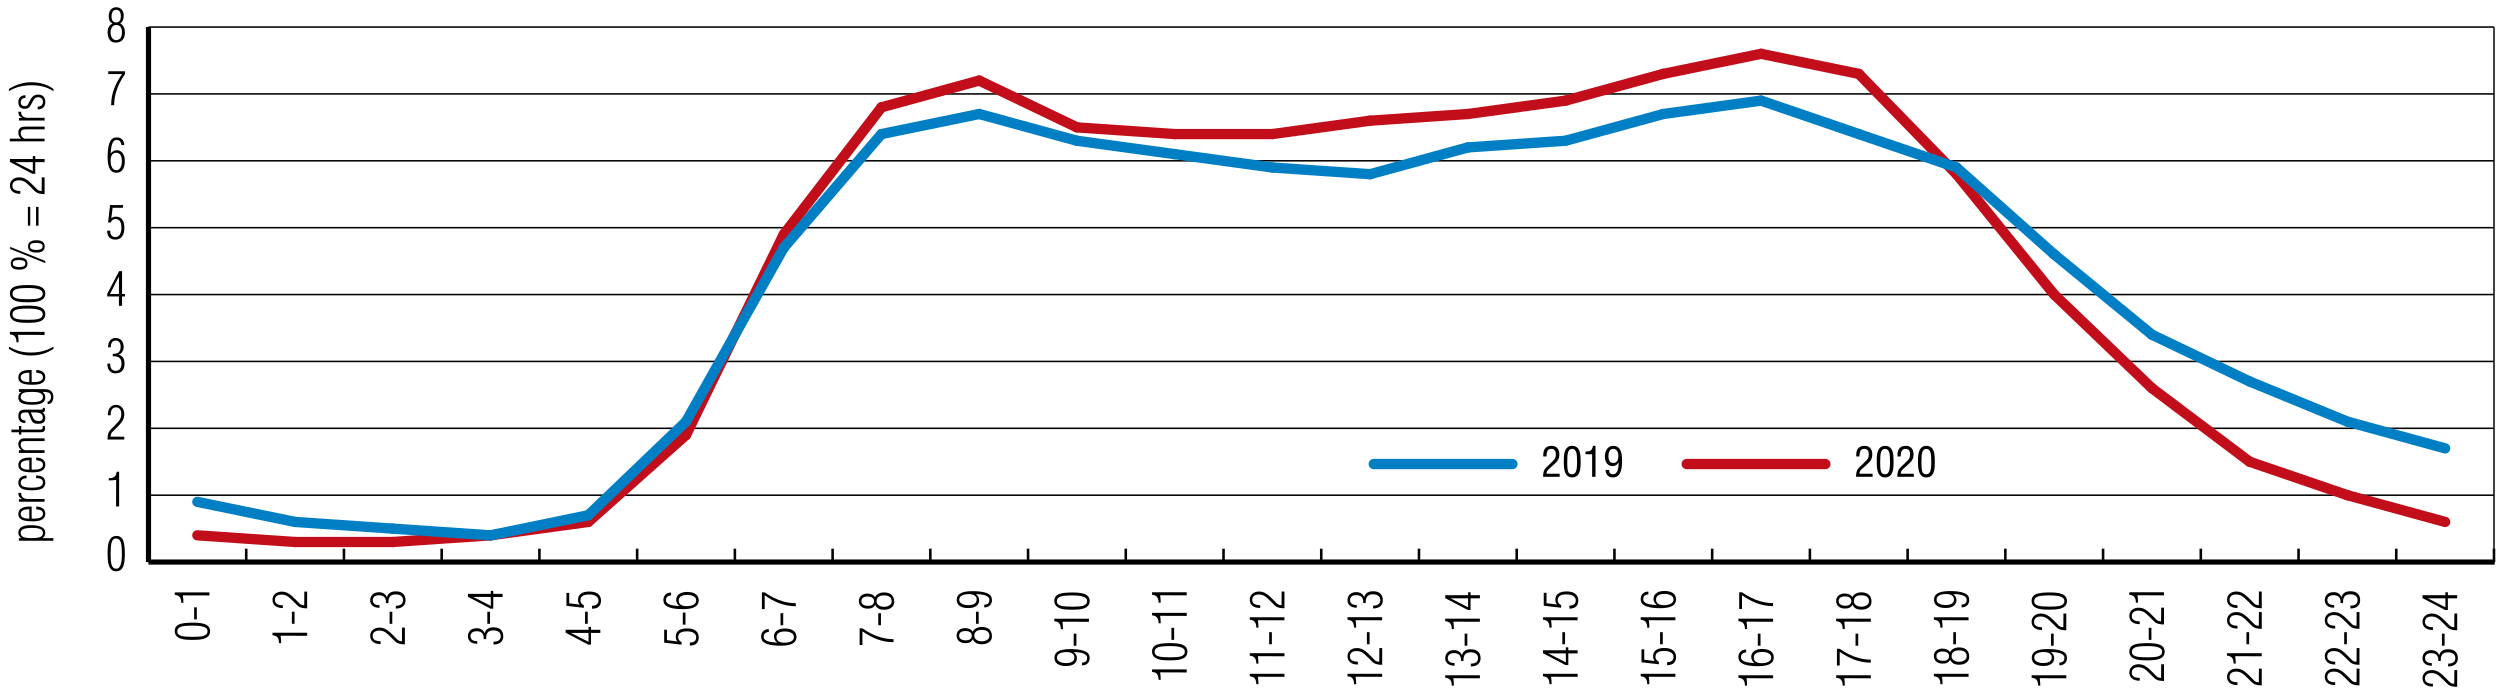 <?xml version="1.0" encoding="utf-8"?>
<!-- Generator: Adobe Illustrator 16.0.3, SVG Export Plug-In . SVG Version: 6.00 Build 0)  -->
<!DOCTYPE svg PUBLIC "-//W3C//DTD SVG 1.1//EN" "http://www.w3.org/Graphics/SVG/1.1/DTD/svg11.dtd">
<svg version="1.1" id="Vrstva_1" xmlns="http://www.w3.org/2000/svg" xmlns:xlink="http://www.w3.org/1999/xlink" x="0px" y="0px"
	 width="484.725px" height="135.434px" viewBox="0 0 484.725 135.434" enable-background="new 0 0 484.725 135.434"
	 xml:space="preserve">
<g id="Grafy">
	
		<line fill="none" stroke="#000000" stroke-width="0.281" stroke-miterlimit="10" x1="483.561" y1="5.246" x2="483.561" y2="109.467"/>
	<g>
		<g>
			<line fill="none" stroke="#000000" stroke-miterlimit="10" x1="28.792" y1="108.977" x2="483.561" y2="108.977"/>
			<g>
				<g>
					
						<line fill="none" stroke="#000000" stroke-width="0.5" stroke-miterlimit="10" x1="28.792" y1="108.977" x2="28.792" y2="106.384"/>
					
						<line fill="none" stroke="#000000" stroke-width="0.5" stroke-miterlimit="10" x1="47.74" y1="108.977" x2="47.74" y2="106.384"/>
					
						<line fill="none" stroke="#000000" stroke-width="0.5" stroke-miterlimit="10" x1="66.689" y1="108.977" x2="66.689" y2="106.384"/>
					
						<line fill="none" stroke="#000000" stroke-width="0.5" stroke-miterlimit="10" x1="85.639" y1="108.977" x2="85.639" y2="106.384"/>
					
						<line fill="none" stroke="#000000" stroke-width="0.5" stroke-miterlimit="10" x1="104.587" y1="108.977" x2="104.587" y2="106.384"/>
					
						<line fill="none" stroke="#000000" stroke-width="0.5" stroke-miterlimit="10" x1="123.535" y1="108.977" x2="123.535" y2="106.384"/>
					
						<line fill="none" stroke="#000000" stroke-width="0.5" stroke-miterlimit="10" x1="142.484" y1="108.977" x2="142.484" y2="106.384"/>
					
						<line fill="none" stroke="#000000" stroke-width="0.5" stroke-miterlimit="10" x1="161.434" y1="108.977" x2="161.434" y2="106.384"/>
					
						<line fill="none" stroke="#000000" stroke-width="0.5" stroke-miterlimit="10" x1="180.382" y1="108.977" x2="180.382" y2="106.384"/>
					
						<line fill="none" stroke="#000000" stroke-width="0.5" stroke-miterlimit="10" x1="199.33" y1="108.977" x2="199.33" y2="106.384"/>
					
						<line fill="none" stroke="#000000" stroke-width="0.5" stroke-miterlimit="10" x1="218.279" y1="108.977" x2="218.279" y2="106.384"/>
					
						<line fill="none" stroke="#000000" stroke-width="0.5" stroke-miterlimit="10" x1="237.229" y1="108.977" x2="237.229" y2="106.384"/>
					
						<line fill="none" stroke="#000000" stroke-width="0.5" stroke-miterlimit="10" x1="256.176" y1="108.977" x2="256.176" y2="106.384"/>
					
						<line fill="none" stroke="#000000" stroke-width="0.5" stroke-miterlimit="10" x1="275.125" y1="108.977" x2="275.125" y2="106.384"/>
					
						<line fill="none" stroke="#000000" stroke-width="0.5" stroke-miterlimit="10" x1="294.074" y1="108.977" x2="294.074" y2="106.384"/>
					
						<line fill="none" stroke="#000000" stroke-width="0.5" stroke-miterlimit="10" x1="313.023" y1="108.977" x2="313.023" y2="106.384"/>
					
						<line fill="none" stroke="#000000" stroke-width="0.5" stroke-miterlimit="10" x1="331.971" y1="108.977" x2="331.971" y2="106.384"/>
					
						<line fill="none" stroke="#000000" stroke-width="0.5" stroke-miterlimit="10" x1="350.92" y1="108.977" x2="350.92" y2="106.384"/>
					
						<line fill="none" stroke="#000000" stroke-width="0.5" stroke-miterlimit="10" x1="369.869" y1="108.977" x2="369.869" y2="106.384"/>
					
						<line fill="none" stroke="#000000" stroke-width="0.5" stroke-miterlimit="10" x1="388.818" y1="108.977" x2="388.818" y2="106.384"/>
					
						<line fill="none" stroke="#000000" stroke-width="0.5" stroke-miterlimit="10" x1="407.766" y1="108.977" x2="407.766" y2="106.384"/>
					
						<line fill="none" stroke="#000000" stroke-width="0.5" stroke-miterlimit="10" x1="426.715" y1="108.977" x2="426.715" y2="106.384"/>
					
						<line fill="none" stroke="#000000" stroke-width="0.5" stroke-miterlimit="10" x1="445.663" y1="108.977" x2="445.663" y2="106.384"/>
					
						<line fill="none" stroke="#000000" stroke-width="0.5" stroke-miterlimit="10" x1="464.611" y1="108.977" x2="464.611" y2="106.384"/>
					
						<line fill="none" stroke="#000000" stroke-width="0.5" stroke-miterlimit="10" x1="483.561" y1="108.977" x2="483.561" y2="106.384"/>
				</g>
			</g>
		</g>
		<g>
			<g>
				<g enable-background="new    ">
					<path d="M22.575,103.908c0.63,0,1.068,0.301,1.314,0.902c0.21,0.517,0.315,1.396,0.315,2.635c0,1.131-0.117,1.952-0.351,2.463
						c-0.264,0.572-0.708,0.857-1.332,0.857c-0.504,0-0.891-0.204-1.161-0.613c-0.216-0.325-0.36-0.788-0.432-1.39
						c-0.042-0.349-0.063-0.839-0.063-1.471c0-0.65,0.024-1.144,0.072-1.48c0.084-0.577,0.237-1.02,0.459-1.326
						C21.678,104.1,22.071,103.908,22.575,103.908z M21.45,107.445c0,0.933,0.054,1.592,0.162,1.977
						c0.156,0.566,0.465,0.849,0.927,0.849c0.39,0,0.669-0.239,0.837-0.717c0.167-0.479,0.252-1.196,0.252-2.153
						c0-1.102-0.075-1.866-0.225-2.293c-0.168-0.47-0.474-0.704-0.918-0.704c-0.426,0-0.714,0.276-0.864,0.83
						C21.507,105.661,21.45,106.398,21.45,107.445z"/>
				</g>
				<g enable-background="new    ">
					<path d="M22.62,91.469h0.477v6.723h-0.594l0.018-5.148c-0.186,0.033-0.423,0.06-0.711,0.079
						c-0.288,0.02-0.531,0.029-0.729,0.029v-0.414c0.642,0,1.08-0.17,1.314-0.511C22.497,92.081,22.572,91.828,22.62,91.469z"/>
				</g>
				<g enable-background="new    ">
					<path d="M20.847,85.225c0-0.775,0.135-1.34,0.405-1.694c0.108-0.145,0.414-0.46,0.918-0.946c0.588-0.577,0.96-1.017,1.116-1.32
						c0.156-0.304,0.234-0.645,0.234-1.023c0-0.396-0.093-0.706-0.279-0.928c-0.186-0.223-0.438-0.334-0.756-0.334
						c-0.33,0-0.579,0.115-0.747,0.344c-0.192,0.26-0.288,0.658-0.288,1.195h-0.549c0-0.681,0.159-1.196,0.477-1.546
						c0.282-0.313,0.663-0.47,1.143-0.47c0.456,0,0.833,0.166,1.13,0.5c0.297,0.333,0.445,0.771,0.445,1.312
						c0,0.391-0.089,0.766-0.268,1.127c-0.137,0.276-0.358,0.585-0.662,0.928c-0.131,0.15-0.39,0.415-0.778,0.793
						c-0.227,0.223-0.45,0.442-0.67,0.658c-0.179,0.223-0.268,0.502-0.268,0.838l2.646,0.019v0.549H20.847z"/>
				</g>
				<g enable-background="new    ">
					<path d="M20.955,67.344c0-0.588,0.134-1.036,0.401-1.346c0.267-0.309,0.613-0.463,1.039-0.463c0.48,0,0.864,0.151,1.152,0.455
						c0.288,0.305,0.432,0.732,0.432,1.286c0,0.379-0.099,0.704-0.297,0.975c-0.174,0.241-0.405,0.416-0.693,0.523
						c0.342,0.085,0.612,0.25,0.81,0.497c0.234,0.294,0.351,0.706,0.351,1.235c0,0.662-0.18,1.155-0.54,1.48
						c-0.3,0.271-0.705,0.405-1.215,0.405c-0.462,0-0.834-0.15-1.116-0.452c-0.312-0.331-0.468-0.811-0.468-1.438h0.549
						c0,0.483,0.094,0.836,0.283,1.06s0.458,0.335,0.806,0.335c0.318,0,0.573-0.104,0.765-0.315c0.228-0.253,0.342-0.623,0.342-1.11
						c0-0.518-0.144-0.888-0.432-1.111c-0.246-0.192-0.612-0.288-1.098-0.288h-0.162v-0.486l0.189,0.009
						c0.468,0,0.809-0.119,1.021-0.356c0.213-0.238,0.319-0.57,0.319-0.998c0-0.403-0.089-0.706-0.267-0.908
						c-0.178-0.201-0.405-0.302-0.683-0.302s-0.5,0.09-0.669,0.27c-0.205,0.222-0.307,0.57-0.307,1.044H20.955z"/>
				</g>
				<g enable-background="new    ">
					<path d="M23.097,52.569h0.567v4.437h0.576v0.478h-0.576v1.809h-0.603v-1.809h-2.268v-0.531L23.097,52.569z M23.061,53.624
						l-0.022,0.022l-1.715,3.359h1.737V53.624z"/>
				</g>
				<g enable-background="new    ">
					<path d="M21.342,39.756h2.511v0.54h-2.02l-0.252,2.043c0.12-0.12,0.257-0.205,0.41-0.256c0.153-0.052,0.329-0.077,0.527-0.077
						c0.463,0,0.83,0.153,1.1,0.46c0.331,0.373,0.496,0.941,0.496,1.705c0,0.751-0.155,1.321-0.463,1.709
						c-0.309,0.388-0.734,0.581-1.273,0.581c-0.468,0-0.837-0.12-1.107-0.361c-0.33-0.296-0.495-0.754-0.495-1.375h0.585
						c0,0.404,0.087,0.713,0.261,0.924c0.174,0.212,0.42,0.317,0.738,0.317c0.402,0,0.705-0.178,0.909-0.533
						c0.18-0.319,0.27-0.748,0.27-1.285c0-0.639-0.12-1.094-0.36-1.365c-0.186-0.212-0.453-0.317-0.801-0.317
						c-0.21,0-0.396,0.063-0.558,0.188s-0.279,0.284-0.351,0.479h-0.513L21.342,39.756z"/>
				</g>
				<g enable-background="new    ">
					<path d="M24.087,28.132h-0.549c-0.036-0.372-0.144-0.64-0.324-0.802c-0.15-0.132-0.354-0.197-0.612-0.197
						c-0.45,0-0.765,0.349-0.945,1.047c-0.066,0.259-0.135,0.786-0.207,1.581c0.186-0.223,0.379-0.385,0.581-0.486
						c0.201-0.102,0.41-0.153,0.625-0.153c0.432,0,0.786,0.163,1.062,0.487c0.324,0.379,0.486,0.923,0.486,1.632
						c0,0.722-0.144,1.278-0.432,1.669c-0.288,0.391-0.688,0.586-1.197,0.586c-0.54,0-0.951-0.22-1.233-0.658
						c-0.318-0.499-0.477-1.297-0.477-2.392c0-1.119,0.108-1.991,0.324-2.617c0.174-0.499,0.414-0.839,0.72-1.02
						c0.192-0.114,0.441-0.171,0.747-0.171c0.396,0,0.726,0.123,0.99,0.369C23.94,27.282,24.087,27.657,24.087,28.132z
						 M22.539,29.616c-0.348,0-0.616,0.128-0.805,0.384s-0.284,0.639-0.284,1.15c0,0.506,0.078,0.921,0.234,1.245
						C21.876,32.799,22.167,33,22.557,33c0.342,0,0.606-0.165,0.792-0.496s0.279-0.74,0.279-1.228c0-0.511-0.081-0.905-0.243-1.182
						C23.199,29.775,22.917,29.616,22.539,29.616z"/>
				</g>
				<g enable-background="new    ">
					<path d="M20.991,13.823h3.249v0.522c-0.408,0.594-0.744,1.155-1.008,1.683c-0.342,0.679-0.603,1.354-0.783,2.025
						c-0.21,0.773-0.315,1.554-0.315,2.34h-0.585c0-1.116,0.201-2.202,0.603-3.258c0.336-0.895,0.84-1.818,1.512-2.772h-2.673
						V13.823z"/>
				</g>
				<g enable-background="new    ">
					<path d="M21.819,4.566c-0.24-0.132-0.411-0.282-0.513-0.451c-0.15-0.24-0.225-0.58-0.225-1.02c0-0.476,0.123-0.869,0.369-1.183
						c0.27-0.337,0.633-0.505,1.089-0.505c0.474,0,0.843,0.171,1.107,0.514c0.234,0.308,0.351,0.687,0.351,1.138
						c0,0.331-0.064,0.635-0.193,0.912c-0.129,0.276-0.305,0.469-0.526,0.577c0.282,0.108,0.51,0.325,0.684,0.649
						c0.174,0.325,0.261,0.688,0.261,1.092c0,0.565-0.129,1.02-0.387,1.362c-0.313,0.409-0.792,0.613-1.44,0.613
						c-0.528,0-0.927-0.216-1.197-0.649c-0.222-0.36-0.333-0.803-0.333-1.326c0-0.427,0.072-0.775,0.216-1.047
						C21.225,4.972,21.471,4.747,21.819,4.566z M22.521,4.845c-0.336,0-0.602,0.142-0.796,0.425
						c-0.195,0.282-0.292,0.623-0.292,1.02c0,0.403,0.095,0.751,0.284,1.043s0.445,0.438,0.77,0.438
						c0.774,0,1.161-0.499,1.161-1.498c0-0.476-0.097-0.832-0.292-1.07C23.158,4.965,22.881,4.845,22.521,4.845z M22.521,1.903
						c-0.294,0-0.517,0.12-0.67,0.361c-0.153,0.24-0.229,0.56-0.229,0.957c0,0.337,0.069,0.603,0.207,0.795
						c0.162,0.223,0.405,0.334,0.729,0.334c0.282,0,0.498-0.108,0.648-0.325S23.43,3.51,23.43,3.132c0-0.404-0.078-0.71-0.234-0.917
						C23.04,2.007,22.815,1.903,22.521,1.903z"/>
				</g>
			</g>
			<line fill="none" stroke="#000000" stroke-miterlimit="10" x1="28.792" y1="108.977" x2="28.792" y2="5.246"/>
			<g>
				<g>
					
						<line fill="none" stroke="#000000" stroke-width="0.3" stroke-miterlimit="10" x1="28.792" y1="108.977" x2="483.561" y2="108.977"/>
					
						<line fill="none" stroke="#000000" stroke-width="0.3" stroke-miterlimit="10" x1="28.792" y1="96.011" x2="483.561" y2="96.011"/>
					
						<line fill="none" stroke="#000000" stroke-width="0.3" stroke-miterlimit="10" x1="28.792" y1="83.044" x2="483.561" y2="83.044"/>
					
						<line fill="none" stroke="#000000" stroke-width="0.3" stroke-miterlimit="10" x1="28.792" y1="70.078" x2="483.561" y2="70.078"/>
					
						<line fill="none" stroke="#000000" stroke-width="0.3" stroke-miterlimit="10" x1="28.792" y1="57.111" x2="483.561" y2="57.111"/>
					
						<line fill="none" stroke="#000000" stroke-width="0.3" stroke-miterlimit="10" x1="28.792" y1="44.145" x2="483.561" y2="44.145"/>
					
						<line fill="none" stroke="#000000" stroke-width="0.3" stroke-miterlimit="10" x1="28.792" y1="31.179" x2="483.561" y2="31.179"/>
					
						<line fill="none" stroke="#000000" stroke-width="0.3" stroke-miterlimit="10" x1="28.792" y1="18.212" x2="483.561" y2="18.212"/>
					
						<line fill="none" stroke="#000000" stroke-width="0.3" stroke-miterlimit="10" x1="28.792" y1="5.246" x2="483.561" y2="5.246"/>
				</g>
			</g>
		</g>
		<g>
			<g>
				<g>
					
						<line fill="none" stroke="#C20E1A" stroke-width="2" stroke-linecap="round" stroke-miterlimit="10" x1="57.215" y1="105.087" x2="38.266" y2="103.791"/>
					
						<line fill="none" stroke="#C20E1A" stroke-width="2" stroke-linecap="round" stroke-miterlimit="10" x1="76.164" y1="105.087" x2="57.215" y2="105.087"/>
					
						<line fill="none" stroke="#C20E1A" stroke-width="2" stroke-linecap="round" stroke-miterlimit="10" x1="95.112" y1="103.791" x2="76.164" y2="105.087"/>
					
						<line fill="none" stroke="#C20E1A" stroke-width="2" stroke-linecap="round" stroke-miterlimit="10" x1="114.061" y1="101.197" x2="95.112" y2="103.791"/>
					
						<line fill="none" stroke="#C20E1A" stroke-width="2" stroke-linecap="round" stroke-miterlimit="10" x1="133.01" y1="84.341" x2="114.061" y2="101.197"/>
					
						<line fill="none" stroke="#C20E1A" stroke-width="2" stroke-linecap="round" stroke-miterlimit="10" x1="151.959" y1="45.441" x2="133.01" y2="84.341"/>
					
						<line fill="none" stroke="#C20E1A" stroke-width="2" stroke-linecap="round" stroke-miterlimit="10" x1="170.907" y1="20.806" x2="151.959" y2="45.441"/>
					
						<line fill="none" stroke="#C20E1A" stroke-width="2" stroke-linecap="round" stroke-miterlimit="10" x1="189.855" y1="15.619" x2="170.907" y2="20.806"/>
					
						<line fill="none" stroke="#C20E1A" stroke-width="2" stroke-linecap="round" stroke-miterlimit="10" x1="208.805" y1="24.695" x2="189.855" y2="15.619"/>
					
						<line fill="none" stroke="#C20E1A" stroke-width="2" stroke-linecap="round" stroke-miterlimit="10" x1="227.754" y1="25.993" x2="208.805" y2="24.695"/>
					
						<line fill="none" stroke="#C20E1A" stroke-width="2" stroke-linecap="round" stroke-miterlimit="10" x1="246.701" y1="25.993" x2="227.754" y2="25.993"/>
					
						<line fill="none" stroke="#C20E1A" stroke-width="2" stroke-linecap="round" stroke-miterlimit="10" x1="265.65" y1="23.399" x2="246.701" y2="25.993"/>
					
						<line fill="none" stroke="#C20E1A" stroke-width="2" stroke-linecap="round" stroke-miterlimit="10" x1="284.6" y1="22.103" x2="265.65" y2="23.399"/>
					
						<line fill="none" stroke="#C20E1A" stroke-width="2" stroke-linecap="round" stroke-miterlimit="10" x1="303.549" y1="19.509" x2="284.6" y2="22.103"/>
					
						<line fill="none" stroke="#C20E1A" stroke-width="2" stroke-linecap="round" stroke-miterlimit="10" x1="322.496" y1="14.323" x2="303.549" y2="19.509"/>
					
						<line fill="none" stroke="#C20E1A" stroke-width="2" stroke-linecap="round" stroke-miterlimit="10" x1="341.445" y1="10.433" x2="322.496" y2="14.323"/>
					
						<line fill="none" stroke="#C20E1A" stroke-width="2" stroke-linecap="round" stroke-miterlimit="10" x1="360.395" y1="14.323" x2="341.445" y2="10.433"/>
					
						<line fill="none" stroke="#C20E1A" stroke-width="2" stroke-linecap="round" stroke-miterlimit="10" x1="379.344" y1="33.772" x2="360.395" y2="14.323"/>
					
						<line fill="none" stroke="#C20E1A" stroke-width="2" stroke-linecap="round" stroke-miterlimit="10" x1="398.291" y1="57.111" x2="379.344" y2="33.772"/>
					
						<line fill="none" stroke="#C20E1A" stroke-width="2" stroke-linecap="round" stroke-miterlimit="10" x1="417.24" y1="75.265" x2="398.291" y2="57.111"/>
					
						<line fill="none" stroke="#C20E1A" stroke-width="2" stroke-linecap="round" stroke-miterlimit="10" x1="436.189" y1="89.527" x2="417.24" y2="75.265"/>
					
						<line fill="none" stroke="#C20E1A" stroke-width="2" stroke-linecap="round" stroke-miterlimit="10" x1="455.139" y1="96.011" x2="436.189" y2="89.527"/>
					
						<line fill="none" stroke="#C20E1A" stroke-width="2" stroke-linecap="round" stroke-miterlimit="10" x1="474.086" y1="101.197" x2="455.139" y2="96.011"/>
				</g>
			</g>
			<g>
				<g>
					
						<line fill="none" stroke="#007FC5" stroke-width="2" stroke-linecap="round" stroke-miterlimit="10" x1="57.215" y1="101.197" x2="38.266" y2="97.307"/>
					
						<line fill="none" stroke="#007FC5" stroke-width="2" stroke-linecap="round" stroke-miterlimit="10" x1="76.164" y1="102.494" x2="57.215" y2="101.197"/>
					
						<line fill="none" stroke="#007FC5" stroke-width="2" stroke-linecap="round" stroke-miterlimit="10" x1="95.112" y1="103.791" x2="76.164" y2="102.494"/>
					
						<line fill="none" stroke="#007FC5" stroke-width="2" stroke-linecap="round" stroke-miterlimit="10" x1="114.061" y1="99.9" x2="95.112" y2="103.791"/>
					
						<line fill="none" stroke="#007FC5" stroke-width="2" stroke-linecap="round" stroke-miterlimit="10" x1="133.01" y1="81.748" x2="114.061" y2="99.9"/>
					
						<line fill="none" stroke="#007FC5" stroke-width="2" stroke-linecap="round" stroke-miterlimit="10" x1="151.959" y1="48.035" x2="133.01" y2="81.748"/>
					
						<line fill="none" stroke="#007FC5" stroke-width="2" stroke-linecap="round" stroke-miterlimit="10" x1="170.907" y1="25.993" x2="151.959" y2="48.035"/>
					
						<line fill="none" stroke="#007FC5" stroke-width="2" stroke-linecap="round" stroke-miterlimit="10" x1="189.855" y1="22.103" x2="170.907" y2="25.993"/>
					
						<line fill="none" stroke="#007FC5" stroke-width="2" stroke-linecap="round" stroke-miterlimit="10" x1="208.805" y1="27.289" x2="189.855" y2="22.103"/>
					
						<line fill="none" stroke="#007FC5" stroke-width="2" stroke-linecap="round" stroke-miterlimit="10" x1="227.754" y1="29.882" x2="208.805" y2="27.289"/>
					
						<line fill="none" stroke="#007FC5" stroke-width="2" stroke-linecap="round" stroke-miterlimit="10" x1="246.701" y1="32.476" x2="227.754" y2="29.882"/>
					
						<line fill="none" stroke="#007FC5" stroke-width="2" stroke-linecap="round" stroke-miterlimit="10" x1="265.65" y1="33.772" x2="246.701" y2="32.476"/>
					
						<line fill="none" stroke="#007FC5" stroke-width="2" stroke-linecap="round" stroke-miterlimit="10" x1="284.6" y1="28.585" x2="265.65" y2="33.772"/>
					
						<line fill="none" stroke="#007FC5" stroke-width="2" stroke-linecap="round" stroke-miterlimit="10" x1="303.549" y1="27.289" x2="284.6" y2="28.585"/>
					
						<line fill="none" stroke="#007FC5" stroke-width="2" stroke-linecap="round" stroke-miterlimit="10" x1="322.496" y1="22.103" x2="303.549" y2="27.289"/>
					
						<line fill="none" stroke="#007FC5" stroke-width="2" stroke-linecap="round" stroke-miterlimit="10" x1="341.445" y1="19.509" x2="322.496" y2="22.103"/>
					
						<line fill="none" stroke="#007FC5" stroke-width="2" stroke-linecap="round" stroke-miterlimit="10" x1="360.395" y1="25.993" x2="341.445" y2="19.509"/>
					
						<line fill="none" stroke="#007FC5" stroke-width="2" stroke-linecap="round" stroke-miterlimit="10" x1="379.344" y1="32.476" x2="360.395" y2="25.993"/>
					
						<line fill="none" stroke="#007FC5" stroke-width="2" stroke-linecap="round" stroke-miterlimit="10" x1="398.291" y1="49.332" x2="379.344" y2="32.476"/>
					
						<line fill="none" stroke="#007FC5" stroke-width="2" stroke-linecap="round" stroke-miterlimit="10" x1="417.24" y1="64.891" x2="398.291" y2="49.332"/>
					
						<line fill="none" stroke="#007FC5" stroke-width="2" stroke-linecap="round" stroke-miterlimit="10" x1="436.189" y1="73.969" x2="417.24" y2="64.891"/>
					
						<line fill="none" stroke="#007FC5" stroke-width="2" stroke-linecap="round" stroke-miterlimit="10" x1="455.139" y1="81.748" x2="436.189" y2="73.969"/>
					
						<line fill="none" stroke="#007FC5" stroke-width="2" stroke-linecap="round" stroke-miterlimit="10" x1="474.086" y1="86.934" x2="455.139" y2="81.748"/>
				</g>
			</g>
		</g>
	</g>
	<g>
		<g>
			<g enable-background="new    ">
				<path d="M476.423,133.172c-0.775,0-1.34-0.135-1.693-0.405c-0.145-0.108-0.461-0.413-0.947-0.918
					c-0.576-0.588-1.016-0.96-1.32-1.116c-0.303-0.156-0.645-0.233-1.023-0.233c-0.396,0-0.705,0.093-0.928,0.278
					c-0.223,0.187-0.334,0.438-0.334,0.756c0,0.33,0.115,0.58,0.344,0.748c0.26,0.191,0.658,0.287,1.195,0.287v0.549
					c-0.68,0-1.195-0.158-1.545-0.477c-0.314-0.281-0.471-0.662-0.471-1.143c0-0.456,0.166-0.832,0.5-1.13
					c0.334-0.297,0.771-0.445,1.313-0.445c0.391,0,0.766,0.089,1.127,0.269c0.275,0.137,0.584,0.357,0.928,0.661
					c0.15,0.132,0.414,0.39,0.793,0.778c0.223,0.227,0.441,0.449,0.658,0.67c0.223,0.179,0.502,0.268,0.838,0.268l0.018-2.646h0.549
					V133.172z"/>
				<path d="M471.509,129.077c-0.588,0-1.035-0.134-1.346-0.401c-0.309-0.266-0.463-0.613-0.463-1.039
					c0-0.479,0.152-0.863,0.455-1.152c0.305-0.287,0.732-0.432,1.287-0.432c0.379,0,0.703,0.1,0.975,0.297
					c0.24,0.174,0.416,0.405,0.523,0.693c0.084-0.342,0.25-0.611,0.496-0.811c0.295-0.233,0.707-0.351,1.236-0.351
					c0.662,0,1.154,0.181,1.48,0.54c0.27,0.301,0.404,0.705,0.404,1.215c0,0.463-0.15,0.834-0.451,1.116
					c-0.332,0.312-0.811,0.468-1.438,0.468v-0.549c0.482,0,0.836-0.094,1.059-0.283c0.225-0.189,0.336-0.457,0.336-0.806
					c0-0.317-0.105-0.573-0.316-0.765c-0.252-0.229-0.623-0.342-1.109-0.342c-0.518,0-0.889,0.144-1.111,0.432
					c-0.193,0.246-0.289,0.611-0.289,1.098v0.162h-0.486l0.01-0.189c0-0.467-0.119-0.809-0.357-1.021s-0.57-0.318-0.998-0.318
					c-0.402,0-0.705,0.088-0.908,0.266c-0.201,0.178-0.301,0.406-0.301,0.684s0.09,0.5,0.27,0.669
					c0.221,0.204,0.57,0.308,1.043,0.308V129.077z"/>
				<path d="M473.984,125.198h-0.521v-2.34h0.521V125.198z"/>
				<path d="M476.423,122.21c-0.775,0-1.34-0.136-1.693-0.405c-0.145-0.107-0.461-0.414-0.947-0.918
					c-0.576-0.588-1.016-0.96-1.32-1.115c-0.303-0.156-0.645-0.234-1.023-0.234c-0.396,0-0.705,0.093-0.928,0.279
					c-0.223,0.186-0.334,0.438-0.334,0.756c0,0.33,0.115,0.578,0.344,0.746c0.26,0.193,0.658,0.289,1.195,0.289v0.549
					c-0.68,0-1.195-0.159-1.545-0.478c-0.314-0.282-0.471-0.663-0.471-1.143c0-0.456,0.166-0.833,0.5-1.13s0.771-0.445,1.313-0.445
					c0.391,0,0.766,0.09,1.127,0.268c0.275,0.138,0.584,0.358,0.928,0.662c0.15,0.131,0.414,0.391,0.793,0.777
					c0.223,0.227,0.441,0.45,0.658,0.671c0.223,0.179,0.502,0.269,0.838,0.269l0.018-2.646h0.549V122.21z"/>
				<path d="M469.7,115.972v-0.566h4.438v-0.576h0.477v0.576h1.809v0.604h-1.809v2.268h-0.531L469.7,115.972z M470.755,116.01
					l0.023,0.021l3.359,1.715v-1.736H470.755z"/>
			</g>
		</g>
		<g>
			<g enable-background="new    ">
				<path d="M457.476,132.888c-0.775,0-1.34-0.135-1.695-0.405c-0.145-0.108-0.459-0.413-0.945-0.918
					c-0.578-0.588-1.018-0.96-1.32-1.116c-0.305-0.156-0.645-0.233-1.023-0.233c-0.396,0-0.707,0.093-0.928,0.278
					c-0.223,0.187-0.334,0.438-0.334,0.756c0,0.33,0.115,0.58,0.344,0.748c0.26,0.191,0.658,0.287,1.195,0.287v0.549
					c-0.682,0-1.197-0.158-1.547-0.477c-0.313-0.281-0.469-0.662-0.469-1.143c0-0.456,0.166-0.832,0.5-1.13
					c0.332-0.297,0.77-0.445,1.311-0.445c0.391,0,0.766,0.089,1.127,0.269c0.277,0.137,0.586,0.357,0.928,0.661
					c0.15,0.132,0.416,0.39,0.793,0.778c0.223,0.227,0.443,0.449,0.658,0.67c0.223,0.179,0.502,0.268,0.838,0.268l0.02-2.646h0.549
					V132.888z"/>
				<path d="M457.476,128.902c-0.775,0-1.34-0.136-1.695-0.406c-0.145-0.107-0.459-0.413-0.945-0.918
					c-0.578-0.588-1.018-0.959-1.32-1.115c-0.305-0.156-0.645-0.234-1.023-0.234c-0.396,0-0.707,0.094-0.928,0.279
					c-0.223,0.186-0.334,0.438-0.334,0.756c0,0.33,0.115,0.579,0.344,0.747c0.26,0.192,0.658,0.288,1.195,0.288v0.549
					c-0.682,0-1.197-0.158-1.547-0.477c-0.313-0.282-0.469-0.663-0.469-1.143c0-0.457,0.166-0.833,0.5-1.131
					c0.332-0.297,0.77-0.445,1.311-0.445c0.391,0,0.766,0.09,1.127,0.269c0.277,0.138,0.586,0.358,0.928,0.661
					c0.15,0.132,0.416,0.391,0.793,0.778c0.223,0.227,0.443,0.45,0.658,0.671c0.223,0.178,0.502,0.268,0.838,0.268l0.02-2.646h0.549
					V128.902z"/>
				<path d="M455.036,124.915h-0.521v-2.34h0.521V124.915z"/>
				<path d="M457.476,121.927c-0.775,0-1.34-0.136-1.695-0.405c-0.145-0.107-0.459-0.414-0.945-0.918
					c-0.578-0.588-1.018-0.96-1.32-1.115c-0.305-0.156-0.645-0.234-1.023-0.234c-0.396,0-0.707,0.093-0.928,0.279
					c-0.223,0.186-0.334,0.438-0.334,0.756c0,0.33,0.115,0.578,0.344,0.746c0.26,0.193,0.658,0.289,1.195,0.289v0.549
					c-0.682,0-1.197-0.159-1.547-0.478c-0.313-0.282-0.469-0.663-0.469-1.143c0-0.456,0.166-0.833,0.5-1.13
					c0.332-0.297,0.77-0.445,1.311-0.445c0.391,0,0.766,0.09,1.127,0.268c0.277,0.138,0.586,0.358,0.928,0.662
					c0.15,0.131,0.416,0.391,0.793,0.777c0.223,0.227,0.443,0.45,0.658,0.671c0.223,0.179,0.502,0.269,0.838,0.269l0.02-2.646h0.549
					V121.927z"/>
				<path d="M452.562,117.832c-0.588,0-1.037-0.134-1.346-0.4c-0.309-0.268-0.463-0.613-0.463-1.039c0-0.48,0.15-0.865,0.455-1.152
					c0.305-0.289,0.732-0.432,1.285-0.432c0.379,0,0.705,0.098,0.975,0.297c0.242,0.174,0.416,0.404,0.523,0.692
					c0.086-0.342,0.25-0.612,0.498-0.81c0.293-0.234,0.705-0.352,1.234-0.352c0.662,0,1.156,0.18,1.48,0.54
					c0.271,0.3,0.406,0.705,0.406,1.216c0,0.461-0.15,0.834-0.453,1.115c-0.33,0.313-0.811,0.469-1.438,0.469v-0.55
					c0.484,0,0.836-0.095,1.061-0.283c0.223-0.188,0.334-0.458,0.334-0.806c0-0.318-0.104-0.572-0.314-0.766
					c-0.254-0.228-0.623-0.342-1.111-0.342c-0.518,0-0.887,0.145-1.111,0.433c-0.191,0.246-0.287,0.612-0.287,1.098v0.162h-0.486
					l0.008-0.188c0-0.469-0.119-0.809-0.355-1.021c-0.238-0.213-0.57-0.32-0.998-0.32c-0.404,0-0.707,0.09-0.908,0.268
					s-0.303,0.404-0.303,0.682s0.09,0.501,0.27,0.67c0.223,0.205,0.57,0.307,1.045,0.307V117.832z"/>
			</g>
		</g>
		<g>
			<g enable-background="new    ">
				<path d="M438.527,132.888c-0.775,0-1.34-0.135-1.693-0.405c-0.145-0.108-0.461-0.413-0.947-0.918
					c-0.576-0.588-1.016-0.96-1.32-1.116c-0.303-0.156-0.645-0.233-1.023-0.233c-0.396,0-0.705,0.093-0.928,0.278
					c-0.223,0.187-0.334,0.438-0.334,0.756c0,0.33,0.115,0.58,0.344,0.748c0.26,0.191,0.658,0.287,1.195,0.287v0.549
					c-0.68,0-1.195-0.158-1.545-0.477c-0.314-0.281-0.471-0.662-0.471-1.143c0-0.456,0.166-0.832,0.5-1.13
					c0.334-0.297,0.771-0.445,1.313-0.445c0.391,0,0.766,0.089,1.127,0.269c0.275,0.137,0.584,0.357,0.928,0.661
					c0.15,0.132,0.414,0.39,0.793,0.778c0.223,0.227,0.441,0.449,0.658,0.67c0.223,0.179,0.502,0.268,0.838,0.268l0.018-2.646h0.549
					V132.888z"/>
				<path d="M431.804,127.129v-0.477h6.723v0.594l-5.148-0.018c0.033,0.186,0.061,0.422,0.08,0.711
					c0.02,0.287,0.029,0.53,0.029,0.729h-0.414c0-0.643-0.17-1.08-0.512-1.314C432.415,127.252,432.163,127.177,431.804,127.129z"/>
				<path d="M436.087,124.915h-0.521v-2.34h0.521V124.915z"/>
				<path d="M438.527,121.927c-0.775,0-1.34-0.136-1.693-0.405c-0.145-0.107-0.461-0.414-0.947-0.918
					c-0.576-0.588-1.016-0.96-1.32-1.115c-0.303-0.156-0.645-0.234-1.023-0.234c-0.396,0-0.705,0.093-0.928,0.279
					c-0.223,0.186-0.334,0.438-0.334,0.756c0,0.33,0.115,0.578,0.344,0.746c0.26,0.193,0.658,0.289,1.195,0.289v0.549
					c-0.68,0-1.195-0.159-1.545-0.478c-0.314-0.282-0.471-0.663-0.471-1.143c0-0.456,0.166-0.833,0.5-1.13s0.771-0.445,1.313-0.445
					c0.391,0,0.766,0.09,1.127,0.268c0.275,0.138,0.584,0.358,0.928,0.662c0.15,0.131,0.414,0.391,0.793,0.777
					c0.223,0.227,0.441,0.45,0.658,0.671c0.223,0.179,0.502,0.269,0.838,0.269l0.018-2.646h0.549V121.927z"/>
				<path d="M438.527,117.939c-0.775,0-1.34-0.135-1.693-0.404c-0.145-0.108-0.461-0.414-0.947-0.918
					c-0.576-0.588-1.016-0.961-1.32-1.116c-0.303-0.156-0.645-0.233-1.023-0.233c-0.396,0-0.705,0.092-0.928,0.278
					s-0.334,0.438-0.334,0.756c0,0.33,0.115,0.579,0.344,0.747c0.26,0.192,0.658,0.288,1.195,0.288v0.549
					c-0.68,0-1.195-0.159-1.545-0.478c-0.314-0.281-0.471-0.662-0.471-1.143c0-0.455,0.166-0.832,0.5-1.129s0.771-0.445,1.313-0.445
					c0.391,0,0.766,0.089,1.127,0.268c0.275,0.137,0.584,0.357,0.928,0.662c0.15,0.131,0.414,0.39,0.793,0.777
					c0.223,0.227,0.441,0.449,0.658,0.67c0.223,0.18,0.502,0.269,0.838,0.269l0.018-2.646h0.549V117.939z"/>
			</g>
		</g>
		<g>
			<g enable-background="new    ">
				<path d="M419.577,132.038c-0.775,0-1.34-0.136-1.693-0.405c-0.145-0.107-0.461-0.414-0.947-0.918
					c-0.576-0.588-1.016-0.96-1.32-1.115c-0.303-0.156-0.645-0.234-1.023-0.234c-0.396,0-0.705,0.093-0.928,0.279
					c-0.223,0.186-0.334,0.438-0.334,0.756c0,0.33,0.115,0.578,0.344,0.746c0.26,0.193,0.658,0.289,1.195,0.289v0.549
					c-0.68,0-1.195-0.159-1.545-0.478c-0.314-0.282-0.471-0.663-0.471-1.143c0-0.456,0.166-0.833,0.5-1.13s0.771-0.445,1.313-0.445
					c0.391,0,0.766,0.09,1.127,0.268c0.275,0.138,0.584,0.358,0.928,0.662c0.15,0.131,0.414,0.391,0.793,0.777
					c0.223,0.227,0.441,0.45,0.658,0.671c0.223,0.179,0.502,0.269,0.838,0.269l0.018-2.646h0.549V132.038z"/>
				<path d="M412.855,126.323c0-0.63,0.301-1.067,0.902-1.313c0.518-0.211,1.396-0.315,2.635-0.315c1.131,0,1.953,0.116,2.463,0.351
					c0.572,0.264,0.857,0.709,0.857,1.332c0,0.504-0.203,0.891-0.613,1.161c-0.324,0.216-0.787,0.36-1.389,0.433
					c-0.35,0.041-0.84,0.063-1.471,0.063c-0.65,0-1.145-0.023-1.48-0.072c-0.578-0.084-1.02-0.236-1.326-0.459
					C413.048,127.22,412.855,126.827,412.855,126.323z M416.392,127.448c0.934,0,1.592-0.054,1.977-0.162
					c0.566-0.155,0.85-0.465,0.85-0.927c0-0.391-0.24-0.669-0.717-0.838c-0.479-0.167-1.197-0.252-2.154-0.252
					c-1.102,0-1.865,0.076-2.293,0.226c-0.469,0.168-0.703,0.474-0.703,0.918c0,0.427,0.275,0.714,0.83,0.864
					C414.609,127.39,415.345,127.448,416.392,127.448z"/>
				<path d="M417.138,124.064h-0.521v-2.34h0.521V124.064z"/>
				<path d="M419.577,121.076c-0.775,0-1.34-0.135-1.693-0.405c-0.145-0.108-0.461-0.413-0.947-0.918
					c-0.576-0.588-1.016-0.96-1.32-1.116c-0.303-0.156-0.645-0.233-1.023-0.233c-0.396,0-0.705,0.093-0.928,0.278
					c-0.223,0.187-0.334,0.438-0.334,0.756c0,0.33,0.115,0.58,0.344,0.748c0.26,0.191,0.658,0.287,1.195,0.287v0.549
					c-0.68,0-1.195-0.158-1.545-0.477c-0.314-0.281-0.471-0.662-0.471-1.143c0-0.456,0.166-0.832,0.5-1.13
					c0.334-0.297,0.771-0.445,1.313-0.445c0.391,0,0.766,0.089,1.127,0.269c0.275,0.137,0.584,0.357,0.928,0.661
					c0.15,0.132,0.414,0.39,0.793,0.778c0.223,0.227,0.441,0.449,0.658,0.67c0.223,0.179,0.502,0.268,0.838,0.268l0.018-2.646h0.549
					V121.076z"/>
				<path d="M412.855,115.316v-0.477h6.723v0.594l-5.148-0.018c0.033,0.186,0.061,0.422,0.08,0.711
					c0.02,0.287,0.029,0.53,0.029,0.729h-0.414c0-0.643-0.17-1.08-0.512-1.314C413.466,115.439,413.214,115.364,412.855,115.316z"/>
			</g>
		</g>
		<g>
			<g enable-background="new    ">
				<path d="M393.907,131.398v-0.477h6.723v0.594l-5.148-0.018c0.033,0.186,0.059,0.423,0.078,0.711
					c0.02,0.287,0.029,0.531,0.029,0.729h-0.414c0-0.642-0.17-1.08-0.51-1.313C394.519,131.521,394.265,131.447,393.907,131.398z"/>
				<path d="M399.281,129.005v-0.54c0.369,0,0.635-0.096,0.799-0.288c0.127-0.149,0.189-0.36,0.189-0.63
					c0-0.449-0.346-0.768-1.037-0.954c-0.428-0.114-0.951-0.171-1.572-0.171c0.229,0.186,0.391,0.375,0.486,0.566
					c0.096,0.193,0.145,0.402,0.145,0.631c0,0.426-0.16,0.773-0.479,1.044c-0.371,0.312-0.914,0.468-1.629,0.468
					c-0.725,0-1.281-0.139-1.668-0.418c-0.389-0.279-0.582-0.674-0.582-1.184c0-0.534,0.221-0.939,0.658-1.215
					c0.5-0.313,1.295-0.469,2.389-0.469c1.123,0,1.994,0.105,2.613,0.315c0.498,0.168,0.836,0.401,1.01,0.702
					c0.107,0.186,0.162,0.432,0.162,0.738c0,0.39-0.121,0.713-0.363,0.972C400.13,128.861,399.757,129.005,399.281,129.005z
					 M397.804,127.493c0-0.343-0.129-0.606-0.387-0.792s-0.639-0.279-1.145-0.279c-0.516,0-0.932,0.075-1.25,0.225
					c-0.396,0.187-0.594,0.475-0.594,0.865c0,0.336,0.164,0.594,0.494,0.773s0.738,0.27,1.225,0.27c0.504,0,0.896-0.078,1.18-0.234
					C397.644,128.14,397.804,127.865,397.804,127.493z"/>
				<path d="M398.191,125.198h-0.521v-2.34h0.521V125.198z"/>
				<path d="M400.63,122.21c-0.775,0-1.34-0.136-1.695-0.405c-0.145-0.107-0.459-0.414-0.945-0.918
					c-0.578-0.588-1.018-0.96-1.32-1.115c-0.305-0.156-0.645-0.234-1.023-0.234c-0.396,0-0.707,0.093-0.928,0.279
					c-0.223,0.186-0.334,0.438-0.334,0.756c0,0.33,0.115,0.578,0.344,0.746c0.26,0.193,0.658,0.289,1.195,0.289v0.549
					c-0.682,0-1.197-0.159-1.547-0.478c-0.313-0.282-0.469-0.663-0.469-1.143c0-0.456,0.166-0.833,0.5-1.13
					c0.332-0.297,0.77-0.445,1.311-0.445c0.391,0,0.766,0.09,1.127,0.268c0.277,0.138,0.586,0.358,0.928,0.662
					c0.15,0.131,0.416,0.391,0.793,0.777c0.223,0.227,0.443,0.45,0.658,0.671c0.223,0.179,0.502,0.269,0.838,0.269l0.02-2.646h0.549
					V122.21z"/>
				<path d="M393.907,116.495c0-0.63,0.301-1.067,0.902-1.313c0.516-0.211,1.395-0.315,2.635-0.315c1.131,0,1.951,0.116,2.463,0.351
					c0.572,0.264,0.857,0.709,0.857,1.332c0,0.504-0.205,0.891-0.613,1.161c-0.326,0.216-0.789,0.36-1.391,0.433
					c-0.348,0.041-0.838,0.063-1.471,0.063c-0.65,0-1.143-0.023-1.48-0.072c-0.576-0.084-1.02-0.236-1.326-0.459
					C394.099,117.392,393.907,116.999,393.907,116.495z M397.445,117.62c0.932,0,1.592-0.054,1.977-0.162
					c0.566-0.155,0.848-0.465,0.848-0.927c0-0.391-0.238-0.669-0.717-0.838c-0.479-0.167-1.195-0.252-2.152-0.252
					c-1.102,0-1.867,0.076-2.293,0.226c-0.471,0.168-0.705,0.474-0.705,0.918c0,0.427,0.277,0.714,0.83,0.864
					C395.659,117.562,396.398,117.62,397.445,117.62z"/>
			</g>
		</g>
		<g>
			<g enable-background="new    ">
				<path d="M374.958,131.115v-0.477h6.723v0.594l-5.148-0.018c0.033,0.186,0.059,0.423,0.078,0.711
					c0.02,0.287,0.029,0.531,0.029,0.729h-0.414c0-0.642-0.17-1.08-0.51-1.313C375.57,131.238,375.316,131.164,374.958,131.115z"/>
				<path d="M378.116,127.929c-0.133,0.24-0.283,0.411-0.451,0.514c-0.24,0.149-0.58,0.225-1.02,0.225
					c-0.477,0-0.869-0.123-1.184-0.369c-0.336-0.27-0.504-0.633-0.504-1.089c0-0.474,0.17-0.843,0.514-1.106
					c0.307-0.234,0.686-0.352,1.137-0.352c0.332,0,0.635,0.064,0.912,0.193s0.469,0.305,0.578,0.526
					c0.107-0.282,0.324-0.51,0.648-0.685c0.326-0.174,0.689-0.26,1.092-0.26c0.566,0,1.02,0.129,1.363,0.387
					c0.408,0.313,0.613,0.791,0.613,1.439c0,0.528-0.217,0.928-0.65,1.197c-0.359,0.223-0.803,0.333-1.326,0.333
					c-0.426,0-0.775-0.071-1.047-0.216C378.523,128.523,378.296,128.277,378.116,127.929z M375.452,127.228
					c0,0.293,0.121,0.517,0.361,0.67c0.24,0.152,0.561,0.229,0.957,0.229c0.338,0,0.604-0.069,0.795-0.207
					c0.223-0.162,0.334-0.405,0.334-0.729c0-0.281-0.107-0.498-0.324-0.647s-0.516-0.226-0.895-0.226
					c-0.404,0-0.709,0.078-0.916,0.234C375.556,126.709,375.452,126.933,375.452,127.228z M378.396,127.228
					c0,0.336,0.141,0.602,0.424,0.796s0.623,0.292,1.02,0.292c0.404,0,0.752-0.094,1.043-0.283c0.293-0.189,0.438-0.445,0.438-0.77
					c0-0.773-0.498-1.16-1.498-1.16c-0.475,0-0.832,0.097-1.07,0.292C378.515,126.59,378.396,126.867,378.396,127.228z"/>
				<path d="M379.241,124.915h-0.521v-2.34h0.521V124.915z"/>
				<path d="M374.958,120.154v-0.478h6.723v0.594l-5.148-0.018c0.033,0.187,0.059,0.423,0.078,0.711s0.029,0.53,0.029,0.729h-0.414
					c0-0.643-0.17-1.08-0.51-1.314C375.57,120.277,375.316,120.201,374.958,120.154z"/>
				<path d="M380.331,117.76v-0.54c0.369,0,0.635-0.096,0.799-0.288c0.127-0.15,0.189-0.359,0.189-0.63
					c0-0.45-0.346-0.769-1.037-0.954c-0.428-0.113-0.951-0.171-1.572-0.171c0.229,0.187,0.391,0.375,0.486,0.567
					c0.096,0.191,0.145,0.402,0.145,0.63c0,0.426-0.16,0.774-0.479,1.044c-0.371,0.313-0.914,0.468-1.629,0.468
					c-0.725,0-1.281-0.14-1.668-0.419c-0.389-0.278-0.582-0.673-0.582-1.184c0-0.533,0.221-0.938,0.658-1.215
					c0.5-0.312,1.295-0.467,2.389-0.467c1.123,0,1.994,0.104,2.613,0.314c0.498,0.168,0.836,0.402,1.01,0.701
					c0.107,0.187,0.162,0.433,0.162,0.738c0,0.391-0.121,0.715-0.363,0.973C381.181,117.615,380.808,117.76,380.331,117.76z
					 M378.855,116.248c0-0.342-0.129-0.605-0.387-0.792s-0.639-0.279-1.145-0.279c-0.516,0-0.932,0.075-1.25,0.226
					c-0.396,0.186-0.594,0.474-0.594,0.863c0,0.336,0.164,0.594,0.494,0.774c0.33,0.18,0.738,0.271,1.225,0.271
					c0.504,0,0.896-0.078,1.18-0.234C378.695,116.896,378.855,116.62,378.855,116.248z"/>
			</g>
		</g>
		<g>
			<g enable-background="new    ">
				<path d="M356.009,131.398v-0.477h6.723v0.594l-5.148-0.018c0.033,0.186,0.061,0.423,0.08,0.711
					c0.02,0.287,0.029,0.531,0.029,0.729h-0.414c0-0.642-0.17-1.08-0.512-1.313C356.62,131.521,356.368,131.447,356.009,131.398z"/>
				<path d="M356.161,129.041v-3.249h0.523c0.594,0.408,1.154,0.744,1.682,1.008c0.68,0.343,1.354,0.603,2.025,0.783
					c0.773,0.21,1.555,0.315,2.34,0.315v0.584c-1.115,0-2.201-0.2-3.258-0.603c-0.895-0.336-1.818-0.84-2.771-1.512v2.673H356.161z"
					/>
				<path d="M360.292,125.198h-0.521v-2.34h0.521V125.198z"/>
				<path d="M356.009,120.437v-0.478h6.723v0.594l-5.148-0.018c0.033,0.187,0.061,0.423,0.08,0.711s0.029,0.53,0.029,0.729h-0.414
					c0-0.643-0.17-1.08-0.512-1.314C356.62,120.56,356.368,120.484,356.009,120.437z"/>
				<path d="M359.167,117.251c-0.131,0.24-0.281,0.411-0.451,0.513c-0.24,0.15-0.58,0.226-1.02,0.226
					c-0.475,0-0.869-0.123-1.182-0.369c-0.338-0.271-0.506-0.633-0.506-1.089c0-0.475,0.172-0.844,0.514-1.107
					c0.309-0.234,0.688-0.351,1.139-0.351c0.33,0,0.635,0.064,0.912,0.193c0.275,0.129,0.469,0.305,0.576,0.526
					c0.109-0.281,0.326-0.51,0.65-0.684s0.688-0.262,1.092-0.262c0.564,0,1.02,0.129,1.361,0.387
					c0.41,0.313,0.613,0.793,0.613,1.441c0,0.527-0.215,0.926-0.648,1.196c-0.361,0.222-0.803,0.333-1.326,0.333
					c-0.428,0-0.775-0.072-1.047-0.216S359.349,117.599,359.167,117.251z M356.505,116.549c0,0.295,0.119,0.518,0.361,0.671
					c0.24,0.153,0.559,0.229,0.957,0.229c0.336,0,0.602-0.068,0.795-0.207c0.223-0.162,0.334-0.405,0.334-0.729
					c0-0.283-0.109-0.498-0.326-0.648s-0.514-0.225-0.893-0.225c-0.404,0-0.711,0.078-0.918,0.233
					C356.609,116.03,356.505,116.256,356.505,116.549z M359.447,116.549c0,0.336,0.143,0.602,0.426,0.797
					c0.281,0.195,0.623,0.293,1.02,0.293c0.402,0,0.75-0.096,1.043-0.284c0.291-0.188,0.438-0.445,0.438-0.77
					c0-0.774-0.5-1.161-1.498-1.161c-0.477,0-0.832,0.098-1.07,0.293S359.447,116.189,359.447,116.549z"/>
			</g>
		</g>
		<g>
			<g enable-background="new    ">
				<path d="M337.06,131.398v-0.477h6.723v0.594l-5.148-0.018c0.033,0.186,0.061,0.423,0.08,0.711
					c0.02,0.287,0.029,0.531,0.029,0.729h-0.414c0-0.642-0.17-1.08-0.512-1.313C337.671,131.521,337.419,131.447,337.06,131.398z"/>
				<path d="M338.554,125.945v0.549c-0.371,0.035-0.639,0.145-0.801,0.324c-0.133,0.15-0.197,0.354-0.197,0.611
					c0,0.45,0.348,0.766,1.047,0.945c0.258,0.066,0.785,0.135,1.58,0.207c-0.223-0.186-0.385-0.379-0.486-0.58
					s-0.152-0.41-0.152-0.626c0-0.433,0.162-0.786,0.486-1.062c0.379-0.324,0.924-0.486,1.633-0.486
					c0.721,0,1.277,0.145,1.668,0.432c0.391,0.288,0.586,0.688,0.586,1.197c0,0.54-0.219,0.951-0.658,1.232
					c-0.498,0.318-1.297,0.478-2.391,0.478c-1.119,0-1.992-0.108-2.617-0.324c-0.5-0.174-0.84-0.413-1.02-0.72
					c-0.115-0.191-0.172-0.441-0.172-0.747c0-0.396,0.123-0.726,0.369-0.989C337.704,126.092,338.079,125.945,338.554,125.945z
					 M340.038,127.493c0,0.348,0.129,0.616,0.385,0.806c0.256,0.188,0.639,0.283,1.15,0.283c0.506,0,0.92-0.078,1.244-0.234
					c0.404-0.191,0.605-0.482,0.605-0.873c0-0.342-0.166-0.605-0.496-0.791c-0.332-0.187-0.74-0.279-1.229-0.279
					c-0.51,0-0.904,0.08-1.182,0.242C340.198,126.833,340.038,127.115,340.038,127.493z"/>
				<path d="M341.343,125.198h-0.521v-2.34h0.521V125.198z"/>
				<path d="M337.06,120.437v-0.478h6.723v0.594l-5.148-0.018c0.033,0.187,0.061,0.423,0.08,0.711s0.029,0.53,0.029,0.729h-0.414
					c0-0.643-0.17-1.08-0.512-1.314C337.671,120.56,337.419,120.484,337.06,120.437z"/>
				<path d="M337.212,118.079v-3.249h0.523c0.594,0.408,1.154,0.744,1.682,1.008c0.68,0.342,1.354,0.604,2.025,0.783
					c0.773,0.21,1.555,0.314,2.34,0.314v0.586c-1.115,0-2.201-0.201-3.258-0.604c-0.895-0.336-1.818-0.84-2.771-1.512v2.673H337.212
					z"/>
			</g>
		</g>
		<g>
			<g enable-background="new    ">
				<path d="M318.113,131.115v-0.477h6.723v0.594l-5.148-0.018c0.033,0.186,0.059,0.423,0.078,0.711
					c0.02,0.287,0.029,0.531,0.029,0.729h-0.414c0-0.642-0.17-1.08-0.51-1.313C318.724,131.238,318.47,131.164,318.113,131.115z"/>
				<path d="M318.265,128.406v-2.51h0.539v2.02l2.043,0.252c-0.119-0.119-0.205-0.256-0.256-0.41
					c-0.051-0.152-0.076-0.328-0.076-0.527c0-0.463,0.152-0.829,0.459-1.1c0.373-0.33,0.941-0.496,1.705-0.496
					c0.752,0,1.322,0.154,1.709,0.463c0.389,0.31,0.582,0.734,0.582,1.273c0,0.469-0.121,0.838-0.361,1.107
					c-0.297,0.33-0.754,0.495-1.375,0.495v-0.585c0.404,0,0.713-0.087,0.924-0.261c0.211-0.175,0.316-0.42,0.316-0.738
					c0-0.401-0.178-0.704-0.533-0.909c-0.318-0.18-0.748-0.27-1.285-0.27c-0.639,0-1.094,0.12-1.365,0.359
					c-0.211,0.187-0.316,0.453-0.316,0.801c0,0.211,0.063,0.396,0.188,0.559s0.283,0.279,0.479,0.352v0.512L318.265,128.406z"/>
				<path d="M322.396,124.915h-0.521v-2.34h0.521V124.915z"/>
				<path d="M318.113,120.154v-0.478h6.723v0.594l-5.148-0.018c0.033,0.187,0.059,0.423,0.078,0.711s0.029,0.53,0.029,0.729h-0.414
					c0-0.643-0.17-1.08-0.51-1.314C318.724,120.277,318.47,120.201,318.113,120.154z"/>
				<path d="M319.607,114.699v0.55c-0.373,0.036-0.641,0.144-0.803,0.323c-0.131,0.15-0.197,0.354-0.197,0.613
					c0,0.449,0.35,0.764,1.047,0.944c0.26,0.065,0.787,0.135,1.582,0.207c-0.223-0.187-0.385-0.38-0.486-0.581
					c-0.102-0.2-0.154-0.409-0.154-0.625c0-0.432,0.164-0.786,0.488-1.063c0.379-0.323,0.922-0.485,1.631-0.485
					c0.723,0,1.279,0.144,1.67,0.432s0.586,0.688,0.586,1.197c0,0.54-0.221,0.951-0.658,1.233c-0.5,0.318-1.297,0.477-2.393,0.477
					c-1.119,0-1.99-0.107-2.617-0.324c-0.498-0.174-0.838-0.414-1.02-0.72c-0.113-0.192-0.17-0.44-0.17-0.747
					c0-0.396,0.123-0.727,0.369-0.99C318.757,114.847,319.132,114.699,319.607,114.699z M321.091,116.248
					c0,0.348,0.127,0.616,0.383,0.805c0.256,0.189,0.639,0.284,1.15,0.284c0.506,0,0.922-0.078,1.246-0.233
					c0.402-0.192,0.604-0.483,0.604-0.873c0-0.343-0.164-0.606-0.496-0.793c-0.33-0.186-0.74-0.279-1.227-0.279
					c-0.512,0-0.906,0.082-1.182,0.244C321.249,115.588,321.091,115.87,321.091,116.248z"/>
			</g>
		</g>
		<g>
			<g enable-background="new    ">
				<path d="M299.163,131.115v-0.477h6.723v0.594l-5.148-0.018c0.033,0.186,0.059,0.423,0.078,0.711
					c0.02,0.287,0.029,0.531,0.029,0.729h-0.414c0-0.642-0.17-1.08-0.51-1.313C299.775,131.238,299.521,131.164,299.163,131.115z"/>
				<path d="M299.163,126.652v-0.567h4.436v-0.576h0.479v0.576h1.809v0.603h-1.809v2.268h-0.531L299.163,126.652z M300.218,126.687
					l0.021,0.022l3.359,1.715v-1.737H300.218z"/>
				<path d="M303.447,124.915h-0.521v-2.34h0.521V124.915z"/>
				<path d="M299.163,120.154v-0.478h6.723v0.594l-5.148-0.018c0.033,0.187,0.059,0.423,0.078,0.711s0.029,0.53,0.029,0.729h-0.414
					c0-0.643-0.17-1.08-0.51-1.314C299.775,120.277,299.521,120.201,299.163,120.154z"/>
				<path d="M299.316,117.445v-2.512h0.539v2.021l2.043,0.253c-0.119-0.121-0.205-0.258-0.256-0.41
					c-0.051-0.154-0.076-0.33-0.076-0.527c0-0.463,0.152-0.83,0.459-1.101c0.373-0.331,0.941-0.496,1.705-0.496
					c0.752,0,1.322,0.155,1.709,0.464c0.389,0.309,0.582,0.733,0.582,1.273c0,0.468-0.121,0.837-0.361,1.107
					c-0.297,0.33-0.754,0.494-1.375,0.494v-0.585c0.404,0,0.713-0.087,0.924-0.261s0.316-0.42,0.316-0.738
					c0-0.402-0.178-0.705-0.533-0.908c-0.318-0.181-0.748-0.271-1.285-0.271c-0.639,0-1.094,0.12-1.365,0.36
					c-0.211,0.186-0.316,0.453-0.316,0.801c0,0.209,0.063,0.396,0.188,0.558s0.283,0.278,0.479,0.351v0.514L299.316,117.445z"/>
			</g>
		</g>
		<g>
			<g enable-background="new    ">
				<path d="M280.214,131.398v-0.477h6.723v0.594l-5.148-0.018c0.033,0.186,0.061,0.423,0.08,0.711
					c0.02,0.287,0.029,0.531,0.029,0.729h-0.414c0-0.642-0.17-1.08-0.512-1.313C280.825,131.521,280.573,131.447,280.214,131.398z"
					/>
				<path d="M282.023,129.077c-0.588,0-1.035-0.134-1.346-0.401c-0.309-0.266-0.463-0.613-0.463-1.039
					c0-0.479,0.152-0.863,0.455-1.152c0.305-0.287,0.732-0.432,1.287-0.432c0.379,0,0.703,0.1,0.975,0.297
					c0.24,0.174,0.416,0.405,0.523,0.693c0.084-0.342,0.25-0.611,0.496-0.811c0.295-0.233,0.707-0.351,1.236-0.351
					c0.662,0,1.154,0.181,1.48,0.54c0.27,0.301,0.404,0.705,0.404,1.215c0,0.463-0.15,0.834-0.451,1.116
					c-0.332,0.312-0.811,0.468-1.438,0.468v-0.549c0.482,0,0.836-0.094,1.059-0.283c0.225-0.189,0.336-0.457,0.336-0.806
					c0-0.317-0.105-0.573-0.316-0.765c-0.252-0.229-0.623-0.342-1.109-0.342c-0.518,0-0.889,0.144-1.111,0.432
					c-0.193,0.246-0.289,0.611-0.289,1.098v0.162h-0.486l0.01-0.189c0-0.467-0.119-0.809-0.357-1.021s-0.57-0.318-0.998-0.318
					c-0.402,0-0.705,0.088-0.908,0.266c-0.201,0.178-0.301,0.406-0.301,0.684s0.09,0.5,0.27,0.669
					c0.221,0.204,0.57,0.308,1.043,0.308V129.077z"/>
				<path d="M284.497,125.198h-0.521v-2.34h0.521V125.198z"/>
				<path d="M280.214,120.437v-0.478h6.723v0.594l-5.148-0.018c0.033,0.187,0.061,0.423,0.08,0.711s0.029,0.53,0.029,0.729h-0.414
					c0-0.643-0.17-1.08-0.512-1.314C280.825,120.56,280.573,120.484,280.214,120.437z"/>
				<path d="M280.214,115.972v-0.566h4.438v-0.576h0.477v0.576h1.809v0.604h-1.809v2.268h-0.531L280.214,115.972z M281.269,116.01
					l0.023,0.021l3.359,1.715v-1.736H281.269z"/>
			</g>
		</g>
		<g>
			<g enable-background="new    ">
				<path d="M261.265,131.115v-0.478h6.723v0.594l-5.148-0.018c0.033,0.187,0.061,0.423,0.08,0.711s0.029,0.53,0.029,0.729h-0.414
					c0-0.643-0.17-1.08-0.512-1.314C261.876,131.238,261.624,131.162,261.265,131.115z"/>
				<path d="M267.988,128.9c-0.775,0-1.34-0.135-1.693-0.404c-0.145-0.108-0.461-0.414-0.947-0.918
					c-0.576-0.588-1.016-0.961-1.32-1.116c-0.303-0.156-0.645-0.233-1.023-0.233c-0.396,0-0.705,0.092-0.928,0.278
					s-0.334,0.438-0.334,0.756c0,0.33,0.115,0.579,0.344,0.747c0.26,0.192,0.658,0.288,1.195,0.288v0.549
					c-0.68,0-1.195-0.159-1.545-0.478c-0.314-0.281-0.471-0.662-0.471-1.143c0-0.455,0.166-0.832,0.5-1.129s0.771-0.445,1.313-0.445
					c0.391,0,0.766,0.089,1.127,0.268c0.275,0.137,0.584,0.357,0.928,0.662c0.15,0.131,0.414,0.39,0.793,0.777
					c0.223,0.227,0.441,0.449,0.658,0.67c0.223,0.18,0.502,0.269,0.838,0.269l0.018-2.646h0.549V128.9z"/>
				<path d="M265.548,124.914h-0.521v-2.34h0.521V124.914z"/>
				<path d="M261.265,120.152v-0.477h6.723v0.594l-5.148-0.018c0.033,0.186,0.061,0.423,0.08,0.711
					c0.02,0.287,0.029,0.531,0.029,0.729h-0.414c0-0.642-0.17-1.08-0.512-1.313C261.876,120.275,261.624,120.201,261.265,120.152z"
					/>
				<path d="M263.073,117.831c-0.588,0-1.035-0.134-1.346-0.401c-0.309-0.266-0.463-0.613-0.463-1.039
					c0-0.479,0.152-0.863,0.455-1.152c0.305-0.287,0.732-0.432,1.287-0.432c0.379,0,0.703,0.1,0.975,0.297
					c0.24,0.174,0.416,0.405,0.523,0.693c0.084-0.342,0.25-0.611,0.496-0.811c0.295-0.233,0.707-0.351,1.236-0.351
					c0.662,0,1.154,0.181,1.48,0.54c0.27,0.301,0.404,0.705,0.404,1.215c0,0.463-0.15,0.834-0.451,1.116
					c-0.332,0.312-0.811,0.468-1.438,0.468v-0.549c0.482,0,0.836-0.094,1.059-0.283c0.225-0.189,0.336-0.457,0.336-0.806
					c0-0.317-0.105-0.573-0.316-0.765c-0.252-0.229-0.623-0.342-1.109-0.342c-0.518,0-0.889,0.144-1.111,0.432
					c-0.193,0.246-0.289,0.611-0.289,1.098v0.162h-0.486l0.01-0.189c0-0.467-0.119-0.809-0.357-1.021s-0.57-0.318-0.998-0.318
					c-0.402,0-0.705,0.088-0.908,0.266c-0.201,0.178-0.301,0.406-0.301,0.684s0.09,0.5,0.27,0.669
					c0.221,0.204,0.57,0.308,1.043,0.308V117.831z"/>
			</g>
		</g>
		<g>
			<g enable-background="new    ">
				<path d="M242.317,131.115v-0.477h6.723v0.594l-5.148-0.018c0.033,0.186,0.059,0.423,0.078,0.711
					c0.02,0.287,0.029,0.531,0.029,0.729h-0.414c0-0.642-0.17-1.08-0.51-1.313C242.929,131.238,242.676,131.164,242.317,131.115z"/>
				<path d="M242.317,127.129v-0.477h6.723v0.594l-5.148-0.018c0.033,0.186,0.059,0.422,0.078,0.711
					c0.02,0.287,0.029,0.53,0.029,0.729h-0.414c0-0.643-0.17-1.08-0.51-1.314C242.929,127.252,242.676,127.177,242.317,127.129z"/>
				<path d="M246.601,124.915h-0.521v-2.34h0.521V124.915z"/>
				<path d="M242.317,120.154v-0.478h6.723v0.594l-5.148-0.018c0.033,0.187,0.059,0.423,0.078,0.711s0.029,0.53,0.029,0.729h-0.414
					c0-0.643-0.17-1.08-0.51-1.314C242.929,120.277,242.676,120.201,242.317,120.154z"/>
				<path d="M249.04,117.939c-0.775,0-1.34-0.135-1.695-0.404c-0.145-0.108-0.459-0.414-0.945-0.918
					c-0.578-0.588-1.018-0.961-1.32-1.116c-0.305-0.156-0.645-0.233-1.023-0.233c-0.396,0-0.707,0.092-0.928,0.278
					c-0.223,0.187-0.334,0.438-0.334,0.756c0,0.33,0.116,0.579,0.344,0.747c0.26,0.192,0.658,0.288,1.195,0.288v0.549
					c-0.682,0-1.197-0.159-1.546-0.478c-0.313-0.281-0.47-0.662-0.47-1.143c0-0.455,0.166-0.832,0.5-1.129
					c0.333-0.297,0.77-0.445,1.311-0.445c0.391,0,0.766,0.089,1.127,0.268c0.277,0.137,0.586,0.357,0.928,0.662
					c0.15,0.131,0.416,0.39,0.793,0.777c0.223,0.227,0.443,0.449,0.658,0.67c0.223,0.18,0.502,0.269,0.838,0.269l0.02-2.646h0.549
					V117.939z"/>
			</g>
		</g>
		<g>
			<g enable-background="new    ">
				<path d="M223.368,130.265v-0.478h6.723v0.594l-5.148-0.018c0.033,0.187,0.06,0.423,0.079,0.711s0.029,0.53,0.029,0.729h-0.414
					c0-0.643-0.17-1.08-0.511-1.314C223.979,130.388,223.726,130.312,223.368,130.265z"/>
				<path d="M223.368,126.323c0-0.63,0.301-1.067,0.902-1.313c0.517-0.211,1.396-0.315,2.635-0.315c1.131,0,1.952,0.116,2.463,0.351
					c0.572,0.264,0.857,0.709,0.857,1.332c0,0.504-0.204,0.891-0.613,1.161c-0.325,0.216-0.788,0.36-1.39,0.433
					c-0.349,0.041-0.839,0.063-1.471,0.063c-0.65,0-1.144-0.023-1.48-0.072c-0.577-0.084-1.02-0.236-1.326-0.459
					C223.56,127.22,223.368,126.827,223.368,126.323z M226.905,127.448c0.933,0,1.592-0.054,1.977-0.162
					c0.566-0.155,0.849-0.465,0.849-0.927c0-0.391-0.239-0.669-0.717-0.838c-0.479-0.167-1.196-0.252-2.153-0.252
					c-1.102,0-1.866,0.076-2.293,0.226c-0.47,0.168-0.704,0.474-0.704,0.918c0,0.427,0.276,0.714,0.83,0.864
					C225.121,127.39,225.858,127.448,226.905,127.448z"/>
				<path d="M227.651,124.064h-0.521v-2.34h0.521V124.064z"/>
				<path d="M223.368,119.302v-0.477h6.723v0.594l-5.148-0.018c0.033,0.186,0.06,0.423,0.079,0.711
					c0.02,0.287,0.029,0.531,0.029,0.729h-0.414c0-0.642-0.17-1.08-0.511-1.313C223.979,119.426,223.726,119.351,223.368,119.302z"
					/>
				<path d="M223.368,115.316v-0.477h6.723v0.594l-5.148-0.018c0.033,0.186,0.06,0.422,0.079,0.711
					c0.02,0.287,0.029,0.53,0.029,0.729h-0.414c0-0.643-0.17-1.08-0.511-1.314C223.979,115.439,223.726,115.364,223.368,115.316z"/>
			</g>
		</g>
		<g>
			<g enable-background="new    ">
				<path d="M209.793,129.013v-0.541c0.369,0,0.636-0.096,0.799-0.287c0.127-0.15,0.19-0.36,0.19-0.631
					c0-0.449-0.346-0.768-1.038-0.953c-0.428-0.114-0.951-0.172-1.571-0.172c0.228,0.187,0.39,0.375,0.485,0.567
					c0.097,0.192,0.145,0.402,0.145,0.63c0,0.426-0.159,0.774-0.478,1.045c-0.371,0.312-0.914,0.467-1.629,0.467
					c-0.726,0-1.282-0.139-1.669-0.418c-0.388-0.279-0.581-0.674-0.581-1.184c0-0.533,0.22-0.939,0.658-1.215
					c0.499-0.313,1.295-0.468,2.388-0.468c1.124,0,1.995,0.104,2.614,0.315c0.498,0.168,0.835,0.401,1.009,0.701
					c0.108,0.186,0.162,0.432,0.162,0.738c0,0.391-0.12,0.714-0.362,0.973C210.643,128.869,210.269,129.013,209.793,129.013z
					 M208.316,127.502c0-0.343-0.129-0.606-0.387-0.793c-0.258-0.186-0.639-0.279-1.144-0.279c-0.516,0-0.933,0.076-1.251,0.226
					c-0.396,0.187-0.594,0.474-0.594,0.864c0,0.336,0.165,0.594,0.495,0.773s0.738,0.271,1.224,0.271
					c0.505,0,0.897-0.078,1.18-0.234C208.157,128.149,208.316,127.873,208.316,127.502z"/>
				<path d="M208.703,125.207h-0.521v-2.34h0.521V125.207z"/>
				<path d="M204.42,120.445v-0.477h6.723v0.594l-5.148-0.018c0.033,0.186,0.06,0.423,0.079,0.711
					c0.02,0.287,0.029,0.531,0.029,0.729h-0.414c0-0.642-0.17-1.08-0.511-1.313C205.031,120.568,204.778,120.494,204.42,120.445z"/>
				<path d="M204.42,116.504c0-0.631,0.301-1.068,0.902-1.314c0.517-0.21,1.396-0.314,2.635-0.314c1.131,0,1.952,0.116,2.463,0.351
					c0.572,0.264,0.857,0.708,0.857,1.332c0,0.504-0.204,0.891-0.613,1.161c-0.325,0.216-0.788,0.359-1.39,0.432
					c-0.349,0.042-0.839,0.063-1.471,0.063c-0.65,0-1.144-0.023-1.48-0.071c-0.577-0.084-1.02-0.237-1.326-0.459
					C204.612,117.4,204.42,117.008,204.42,116.504z M207.957,117.629c0.933,0,1.592-0.055,1.977-0.162
					c0.566-0.156,0.849-0.465,0.849-0.928c0-0.39-0.239-0.668-0.717-0.837c-0.479-0.167-1.196-0.252-2.153-0.252
					c-1.102,0-1.866,0.075-2.293,0.226c-0.47,0.168-0.704,0.474-0.704,0.918c0,0.426,0.276,0.714,0.83,0.863
					C206.173,117.571,206.91,117.629,207.957,117.629z"/>
			</g>
		</g>
		<g>
			<g enable-background="new    ">
				<path d="M188.629,123.959c-0.132,0.24-0.282,0.412-0.451,0.514c-0.24,0.15-0.58,0.225-1.02,0.225
					c-0.476,0-0.869-0.123-1.183-0.369c-0.337-0.27-0.505-0.633-0.505-1.088c0-0.475,0.171-0.844,0.514-1.107
					c0.308-0.234,0.687-0.352,1.138-0.352c0.331,0,0.635,0.064,0.912,0.193c0.276,0.129,0.469,0.305,0.577,0.527
					c0.108-0.282,0.325-0.51,0.649-0.685c0.325-0.174,0.688-0.261,1.092-0.261c0.565,0,1.02,0.129,1.362,0.387
					c0.409,0.313,0.613,0.792,0.613,1.44c0,0.528-0.216,0.927-0.649,1.196c-0.36,0.223-0.803,0.334-1.326,0.334
					c-0.427,0-0.775-0.072-1.047-0.217C189.035,124.553,188.809,124.307,188.629,123.959z M185.966,123.258
					c0,0.294,0.12,0.518,0.361,0.67c0.24,0.153,0.56,0.23,0.957,0.23c0.337,0,0.603-0.069,0.795-0.207
					c0.223-0.162,0.334-0.406,0.334-0.729c0-0.282-0.108-0.498-0.325-0.647c-0.217-0.15-0.515-0.226-0.894-0.226
					c-0.404,0-0.71,0.078-0.917,0.233C186.069,122.738,185.966,122.964,185.966,123.258z M188.908,123.258
					c0,0.336,0.142,0.602,0.425,0.797c0.282,0.194,0.623,0.292,1.02,0.292c0.403,0,0.751-0.095,1.043-0.284
					c0.292-0.188,0.438-0.445,0.438-0.77c0-0.773-0.499-1.16-1.498-1.16c-0.476,0-0.832,0.098-1.07,0.293
					C189.027,122.62,188.908,122.897,188.908,123.258z"/>
				<path d="M189.754,120.945h-0.521v-2.34h0.521V120.945z"/>
				<path d="M190.844,117.777v-0.541c0.369,0,0.636-0.096,0.799-0.287c0.127-0.15,0.19-0.36,0.19-0.631
					c0-0.449-0.346-0.768-1.038-0.953c-0.428-0.114-0.951-0.172-1.571-0.172c0.228,0.187,0.39,0.375,0.485,0.567
					c0.097,0.192,0.145,0.402,0.145,0.63c0,0.426-0.159,0.774-0.478,1.045c-0.371,0.312-0.914,0.467-1.629,0.467
					c-0.726,0-1.282-0.139-1.669-0.418c-0.388-0.279-0.581-0.674-0.581-1.184c0-0.533,0.22-0.939,0.658-1.215
					c0.499-0.313,1.295-0.468,2.388-0.468c1.124,0,1.995,0.104,2.614,0.315c0.498,0.168,0.835,0.401,1.009,0.701
					c0.108,0.186,0.162,0.432,0.162,0.738c0,0.391-0.12,0.714-0.362,0.973C191.694,117.633,191.32,117.777,190.844,117.777z
					 M189.367,116.265c0-0.343-0.129-0.606-0.387-0.793c-0.258-0.186-0.639-0.279-1.144-0.279c-0.516,0-0.933,0.076-1.251,0.226
					c-0.396,0.187-0.594,0.474-0.594,0.864c0,0.336,0.165,0.594,0.495,0.773s0.738,0.271,1.224,0.271
					c0.505,0,0.897-0.078,1.18-0.234C189.208,116.913,189.367,116.636,189.367,116.265z"/>
			</g>
		</g>
		<g>
			<g enable-background="new    ">
				<path d="M166.674,125.072v-3.248h0.522c0.594,0.408,1.155,0.744,1.683,1.008c0.679,0.342,1.354,0.603,2.025,0.783
					c0.773,0.209,1.554,0.314,2.34,0.314v0.585c-1.116,0-2.202-0.2-3.258-0.603c-0.895-0.336-1.818-0.84-2.772-1.512v2.672H166.674z
					"/>
				<path d="M170.805,121.23h-0.521v-2.34h0.521V121.23z"/>
				<path d="M169.68,117.269c-0.132,0.24-0.282,0.412-0.451,0.514c-0.24,0.15-0.58,0.225-1.02,0.225
					c-0.476,0-0.869-0.123-1.183-0.369c-0.337-0.27-0.505-0.633-0.505-1.088c0-0.475,0.171-0.844,0.514-1.107
					c0.308-0.234,0.687-0.352,1.138-0.352c0.331,0,0.635,0.064,0.912,0.193c0.276,0.129,0.469,0.305,0.577,0.527
					c0.108-0.282,0.325-0.51,0.649-0.685c0.325-0.174,0.688-0.261,1.092-0.261c0.565,0,1.02,0.129,1.362,0.387
					c0.409,0.313,0.613,0.792,0.613,1.44c0,0.528-0.216,0.927-0.649,1.196c-0.36,0.223-0.803,0.334-1.326,0.334
					c-0.427,0-0.775-0.072-1.047-0.217C170.086,117.864,169.861,117.618,169.68,117.269z M167.017,116.568
					c0,0.294,0.12,0.518,0.361,0.67c0.24,0.153,0.56,0.23,0.957,0.23c0.337,0,0.603-0.069,0.795-0.207
					c0.223-0.162,0.334-0.406,0.334-0.729c0-0.282-0.108-0.498-0.325-0.647c-0.217-0.15-0.515-0.226-0.894-0.226
					c-0.404,0-0.71,0.078-0.917,0.233C167.12,116.049,167.017,116.274,167.017,116.568z M169.959,116.568
					c0,0.336,0.142,0.602,0.425,0.797c0.282,0.194,0.623,0.292,1.02,0.292c0.403,0,0.751-0.095,1.043-0.284
					c0.292-0.188,0.438-0.445,0.438-0.77c0-0.773-0.499-1.16-1.498-1.16c-0.476,0-0.832,0.098-1.07,0.293
					C170.078,115.93,169.959,116.208,169.959,116.568z"/>
			</g>
		</g>
		<g>
			<g enable-background="new    ">
				<path d="M149.068,121.976v0.549c-0.372,0.036-0.64,0.145-0.802,0.324c-0.132,0.15-0.197,0.354-0.197,0.612
					c0,0.45,0.349,0.765,1.047,0.944c0.259,0.066,0.786,0.135,1.581,0.207c-0.223-0.186-0.385-0.379-0.486-0.58
					s-0.153-0.41-0.153-0.625c0-0.433,0.163-0.787,0.487-1.063c0.379-0.324,0.923-0.486,1.632-0.486
					c0.722,0,1.278,0.145,1.669,0.432c0.391,0.289,0.586,0.688,0.586,1.197c0,0.541-0.22,0.951-0.658,1.233
					c-0.499,0.318-1.297,0.478-2.392,0.478c-1.119,0-1.991-0.108-2.617-0.324c-0.499-0.174-0.839-0.414-1.02-0.721
					c-0.114-0.191-0.171-0.44-0.171-0.746c0-0.396,0.123-0.727,0.369-0.99C148.218,122.124,148.593,121.976,149.068,121.976z
					 M150.552,123.525c0,0.348,0.128,0.615,0.384,0.805s0.639,0.283,1.15,0.283c0.506,0,0.921-0.078,1.245-0.233
					c0.403-0.192,0.604-0.483,0.604-0.873c0-0.343-0.165-0.606-0.496-0.792s-0.74-0.279-1.228-0.279
					c-0.511,0-0.905,0.081-1.182,0.243C150.711,122.865,150.552,123.146,150.552,123.525z"/>
				<path d="M151.857,121.23h-0.521v-2.34h0.521V121.23z"/>
				<path d="M147.726,118.097v-3.248h0.522c0.594,0.408,1.155,0.744,1.683,1.008c0.679,0.342,1.354,0.603,2.025,0.783
					c0.773,0.209,1.554,0.314,2.34,0.314v0.585c-1.116,0-2.202-0.2-3.258-0.603c-0.895-0.336-1.818-0.84-2.772-1.512v2.672H147.726z
					"/>
			</g>
		</g>
		<g>
			<g enable-background="new    ">
				<path d="M128.777,124.607v-2.511h0.54v2.021l2.043,0.252c-0.12-0.12-0.205-0.257-0.256-0.41
					c-0.052-0.153-0.077-0.329-0.077-0.527c0-0.463,0.153-0.83,0.46-1.1c0.373-0.331,0.941-0.496,1.705-0.496
					c0.751,0,1.321,0.154,1.709,0.463s0.581,0.734,0.581,1.273c0,0.469-0.12,0.838-0.361,1.107c-0.296,0.33-0.754,0.494-1.375,0.494
					v-0.584c0.404,0,0.713-0.088,0.924-0.262c0.212-0.174,0.317-0.42,0.317-0.738c0-0.401-0.178-0.704-0.533-0.908
					c-0.319-0.18-0.748-0.27-1.285-0.27c-0.639,0-1.094,0.119-1.365,0.359c-0.212,0.186-0.317,0.453-0.317,0.801
					c0,0.21,0.063,0.396,0.188,0.559s0.284,0.278,0.479,0.351v0.513L128.777,124.607z"/>
				<path d="M132.907,121.115h-0.521v-2.34h0.521V121.115z"/>
				<path d="M130.118,114.887v0.55c-0.372,0.035-0.64,0.144-0.802,0.323c-0.132,0.15-0.197,0.354-0.197,0.612
					c0,0.449,0.349,0.765,1.047,0.945c0.259,0.065,0.786,0.135,1.581,0.207c-0.223-0.187-0.385-0.38-0.486-0.581
					c-0.102-0.2-0.153-0.409-0.153-0.626c0-0.432,0.163-0.785,0.487-1.062c0.379-0.323,0.923-0.485,1.632-0.485
					c0.722,0,1.278,0.144,1.669,0.432c0.391,0.287,0.586,0.688,0.586,1.197c0,0.539-0.22,0.951-0.658,1.232
					c-0.499,0.318-1.297,0.477-2.392,0.477c-1.119,0-1.991-0.107-2.617-0.324c-0.499-0.174-0.839-0.413-1.02-0.719
					c-0.114-0.192-0.171-0.441-0.171-0.748c0-0.396,0.123-0.726,0.369-0.989C129.269,115.035,129.644,114.887,130.118,114.887z
					 M131.603,116.435c0,0.348,0.128,0.617,0.384,0.806s0.639,0.284,1.15,0.284c0.506,0,0.921-0.078,1.245-0.234
					c0.403-0.191,0.604-0.482,0.604-0.873c0-0.342-0.165-0.605-0.496-0.792s-0.74-0.279-1.228-0.279
					c-0.511,0-0.905,0.081-1.182,0.243C131.762,115.775,131.603,116.058,131.603,116.435z"/>
			</g>
		</g>
		<g>
			<g enable-background="new    ">
				<path d="M109.675,122.681v-0.566h4.437v-0.576h0.478v0.576h1.809v0.603h-1.809v2.268h-0.531L109.675,122.681z M110.73,122.718
					l0.022,0.022l3.359,1.715v-1.737H110.73z"/>
				<path d="M113.958,120.945h-0.521v-2.34h0.521V120.945z"/>
				<path d="M109.827,117.462v-2.511h0.54v2.02l2.043,0.253c-0.12-0.12-0.205-0.257-0.256-0.41
					c-0.052-0.153-0.077-0.329-0.077-0.527c0-0.463,0.153-0.829,0.46-1.101c0.373-0.33,0.941-0.496,1.705-0.496
					c0.751,0,1.321,0.155,1.709,0.464c0.388,0.31,0.581,0.733,0.581,1.273c0,0.468-0.12,0.837-0.361,1.107
					c-0.296,0.33-0.754,0.495-1.375,0.495v-0.586c0.404,0,0.713-0.086,0.924-0.26c0.212-0.175,0.317-0.42,0.317-0.738
					c0-0.402-0.178-0.705-0.533-0.909c-0.319-0.181-0.748-0.271-1.285-0.271c-0.639,0-1.094,0.121-1.365,0.36
					c-0.212,0.187-0.317,0.453-0.317,0.801c0,0.21,0.063,0.396,0.188,0.558s0.284,0.279,0.479,0.352v0.513L109.827,117.462z"/>
			</g>
		</g>
		<g>
			<g enable-background="new    ">
				<path d="M92.534,124.826c-0.588,0-1.036-0.135-1.346-0.401c-0.309-0.267-0.463-0.613-0.463-1.039
					c0-0.479,0.151-0.864,0.455-1.152c0.305-0.288,0.732-0.432,1.286-0.432c0.379,0,0.704,0.099,0.975,0.297
					c0.241,0.174,0.416,0.405,0.523,0.692c0.085-0.342,0.25-0.611,0.497-0.81c0.294-0.233,0.706-0.351,1.235-0.351
					c0.662,0,1.155,0.18,1.48,0.539c0.271,0.301,0.405,0.705,0.405,1.216c0,0.462-0.15,0.834-0.452,1.116
					c-0.331,0.312-0.811,0.468-1.438,0.468v-0.55c0.483,0,0.836-0.094,1.06-0.283c0.224-0.188,0.335-0.457,0.335-0.805
					c0-0.318-0.104-0.573-0.315-0.766c-0.253-0.229-0.623-0.342-1.11-0.342c-0.518,0-0.888,0.145-1.111,0.432
					c-0.192,0.246-0.288,0.612-0.288,1.098v0.162h-0.486l0.009-0.188c0-0.468-0.119-0.809-0.356-1.021
					c-0.238-0.213-0.57-0.319-0.998-0.319c-0.403,0-0.706,0.089-0.908,0.267c-0.201,0.178-0.302,0.405-0.302,0.683
					s0.09,0.5,0.27,0.67c0.222,0.204,0.57,0.307,1.044,0.307V124.826z"/>
				<path d="M95.009,120.947h-0.521v-2.34h0.521V120.947z"/>
				<path d="M90.726,115.709v-0.566h4.437v-0.576h0.478v0.576h1.809v0.603H95.64v2.268h-0.531L90.726,115.709z M91.781,115.745
					l0.022,0.022l3.359,1.715v-1.737H91.781z"/>
			</g>
		</g>
		<g>
			<g enable-background="new    ">
				<path d="M78.501,124.933c-0.775,0-1.34-0.135-1.694-0.405c-0.145-0.108-0.46-0.413-0.946-0.918
					c-0.577-0.588-1.017-0.96-1.32-1.116s-0.645-0.233-1.023-0.233c-0.396,0-0.706,0.093-0.928,0.278
					c-0.223,0.187-0.334,0.438-0.334,0.756c0,0.33,0.115,0.58,0.344,0.748c0.26,0.191,0.658,0.287,1.195,0.287v0.549
					c-0.681,0-1.196-0.158-1.546-0.477c-0.313-0.281-0.47-0.662-0.47-1.143c0-0.456,0.166-0.832,0.5-1.13
					c0.333-0.297,0.771-0.445,1.312-0.445c0.391,0,0.766,0.089,1.127,0.269c0.276,0.137,0.585,0.357,0.928,0.661
					c0.15,0.132,0.415,0.39,0.793,0.778c0.223,0.227,0.442,0.449,0.658,0.67c0.223,0.179,0.502,0.268,0.838,0.268l0.019-2.646h0.549
					V124.933z"/>
				<path d="M76.062,120.947H75.54v-2.34h0.521V120.947z"/>
				<path d="M73.587,117.851c-0.588,0-1.036-0.135-1.346-0.401c-0.309-0.267-0.463-0.613-0.463-1.039
					c0-0.479,0.151-0.864,0.455-1.152c0.305-0.288,0.732-0.432,1.286-0.432c0.379,0,0.704,0.099,0.975,0.297
					c0.241,0.174,0.416,0.405,0.523,0.692c0.085-0.342,0.25-0.611,0.497-0.81c0.294-0.233,0.706-0.351,1.235-0.351
					c0.662,0,1.155,0.18,1.48,0.539c0.271,0.301,0.405,0.705,0.405,1.216c0,0.462-0.15,0.834-0.452,1.116
					c-0.331,0.312-0.811,0.468-1.438,0.468v-0.55c0.483,0,0.836-0.094,1.06-0.283c0.224-0.188,0.335-0.457,0.335-0.805
					c0-0.318-0.104-0.573-0.315-0.766c-0.253-0.229-0.623-0.342-1.11-0.342c-0.518,0-0.888,0.145-1.111,0.432
					c-0.192,0.246-0.288,0.612-0.288,1.098v0.162h-0.486l0.009-0.188c0-0.468-0.119-0.809-0.356-1.021
					c-0.238-0.213-0.57-0.319-0.998-0.319c-0.403,0-0.706,0.089-0.908,0.267c-0.201,0.178-0.302,0.405-0.302,0.683
					s0.09,0.5,0.27,0.67c0.222,0.204,0.57,0.307,1.044,0.307V117.851z"/>
			</g>
		</g>
		<g>
			<g enable-background="new    ">
				<path d="M52.829,123.16v-0.478h6.723v0.594l-5.148-0.018c0.033,0.187,0.06,0.423,0.079,0.711s0.029,0.53,0.029,0.729h-0.414
					c0-0.643-0.17-1.08-0.511-1.314C53.441,123.283,53.188,123.207,52.829,123.16z"/>
				<path d="M57.113,120.945h-0.521v-2.34h0.521V120.945z"/>
				<path d="M59.552,117.958c-0.775,0-1.34-0.136-1.694-0.405c-0.145-0.107-0.46-0.414-0.946-0.918
					c-0.577-0.588-1.017-0.96-1.32-1.115c-0.304-0.156-0.645-0.234-1.023-0.234c-0.396,0-0.706,0.093-0.928,0.279
					c-0.223,0.186-0.334,0.438-0.334,0.756c0,0.33,0.115,0.578,0.344,0.746c0.26,0.193,0.658,0.289,1.195,0.289v0.549
					c-0.681,0-1.196-0.159-1.546-0.478c-0.313-0.282-0.47-0.663-0.47-1.143c0-0.456,0.166-0.833,0.5-1.13
					c0.333-0.297,0.771-0.445,1.312-0.445c0.391,0,0.766,0.09,1.127,0.268c0.276,0.138,0.585,0.358,0.928,0.662
					c0.15,0.131,0.415,0.391,0.793,0.777c0.223,0.227,0.442,0.45,0.658,0.671c0.223,0.179,0.502,0.269,0.838,0.269l0.019-2.646
					h0.549V117.958z"/>
			</g>
		</g>
		<g>
			<g enable-background="new    ">
				<path d="M33.879,122.353c0-0.629,0.301-1.067,0.902-1.313c0.517-0.21,1.396-0.315,2.635-0.315c1.131,0,1.952,0.117,2.463,0.352
					c0.572,0.264,0.857,0.708,0.857,1.332c0,0.504-0.204,0.891-0.613,1.16c-0.325,0.217-0.788,0.361-1.39,0.433
					c-0.349,0.042-0.839,0.063-1.471,0.063c-0.65,0-1.144-0.024-1.48-0.072c-0.577-0.084-1.02-0.237-1.326-0.459
					C34.072,123.251,33.879,122.857,33.879,122.353z M37.416,123.478c0.933,0,1.592-0.054,1.977-0.162
					c0.566-0.155,0.849-0.465,0.849-0.926c0-0.391-0.239-0.67-0.717-0.838c-0.479-0.168-1.196-0.252-2.153-0.252
					c-1.102,0-1.866,0.075-2.293,0.225c-0.47,0.168-0.704,0.475-0.704,0.918c0,0.427,0.276,0.715,0.83,0.865
					C35.632,123.422,36.369,123.478,37.416,123.478z"/>
				<path d="M38.162,120.095h-0.521v-2.34h0.521V120.095z"/>
				<path d="M33.879,115.334v-0.477h6.723v0.594l-5.148-0.018c0.033,0.186,0.06,0.423,0.079,0.711
					c0.02,0.287,0.029,0.531,0.029,0.729h-0.414c0-0.642-0.17-1.08-0.511-1.313C34.49,115.457,34.238,115.383,33.879,115.334z"/>
			</g>
		</g>
	</g>
</g>
<g id="Vrstva_1_1_">
	<g enable-background="new    ">
		<path d="M10.348,104.847H3.67v-0.514h0.468c-0.177-0.131-0.311-0.27-0.402-0.412c-0.122-0.186-0.183-0.389-0.183-0.61
			c0-0.483,0.18-0.846,0.541-1.085c0.402-0.27,1.055-0.404,1.956-0.404c0.854,0,1.522,0.124,2.006,0.371
			c0.484,0.247,0.726,0.608,0.726,1.084c0,0.434-0.177,0.785-0.531,1.057h2.098V104.847z M6.145,104.334
			c0.792,0,1.354-0.074,1.683-0.225c0.33-0.148,0.495-0.414,0.495-0.797c0-0.311-0.138-0.541-0.414-0.689
			c-0.336-0.18-0.899-0.27-1.691-0.27c-0.685,0-1.2,0.061-1.548,0.18c-0.438,0.149-0.657,0.406-0.657,0.771
			c0,0.394,0.168,0.665,0.504,0.811C4.852,104.26,5.395,104.334,6.145,104.334z"/>
		<path d="M6.195,101.076c-0.938,0-1.612-0.115-2.024-0.347c-0.411-0.231-0.617-0.589-0.617-1.075c0-0.48,0.197-0.844,0.594-1.09
			c0.366-0.227,0.858-0.342,1.476-0.342h0.514v2.322l0.37,0.018c0.536,0,0.952-0.059,1.247-0.18c0.38-0.156,0.569-0.41,0.569-0.765
			c0-0.312-0.133-0.537-0.398-0.675c-0.182-0.09-0.48-0.159-0.897-0.207v-0.514c0.598,0,1.05,0.143,1.357,0.426
			c0.265,0.248,0.397,0.568,0.397,0.961c0,0.609-0.304,1.029-0.91,1.258c-0.367,0.14-0.862,0.209-1.487,0.209H6.195z M5.677,98.736
			c-0.633,0-1.083,0.1-1.352,0.3c-0.209,0.151-0.313,0.36-0.313,0.627c0,0.601,0.555,0.899,1.665,0.899V98.736z"/>
		<path d="M3.67,97.278v-0.495h0.585v-0.036c-0.234-0.114-0.405-0.252-0.514-0.414c-0.126-0.192-0.188-0.446-0.188-0.765h0.54
			c0,0.402,0.113,0.699,0.342,0.891c0.228,0.192,0.549,0.288,0.963,0.288h3.249v0.531H3.67z"/>
		<path d="M6.999,92.697v-0.514c0.499,0,0.895,0.084,1.188,0.252c0.396,0.229,0.594,0.601,0.594,1.116c0,0.54-0.199,0.927-0.6,1.161
			c-0.399,0.234-1.08,0.352-2.042,0.352c-0.901,0-1.558-0.119-1.97-0.355c-0.411-0.237-0.617-0.617-0.617-1.139
			c0-0.348,0.113-0.645,0.34-0.891c0.283-0.313,0.704-0.469,1.262-0.469v0.514c-0.336,0-0.61,0.078-0.823,0.236
			c-0.213,0.156-0.319,0.375-0.319,0.654c0,0.352,0.179,0.595,0.535,0.731c0.357,0.136,0.878,0.204,1.562,0.204h0.261
			c0.534,0,0.948-0.051,1.242-0.152c0.475-0.161,0.711-0.447,0.711-0.859c0-0.305-0.126-0.525-0.378-0.663
			C7.723,92.757,7.407,92.697,6.999,92.697z"/>
		<path d="M6.195,91.581c-0.938,0-1.612-0.116-2.024-0.347c-0.411-0.23-0.617-0.59-0.617-1.075c0-0.479,0.197-0.843,0.594-1.089
			c0.366-0.229,0.858-0.342,1.476-0.342h0.514v2.321l0.37,0.019c0.536,0,0.952-0.061,1.247-0.18c0.38-0.156,0.569-0.412,0.569-0.766
			c0-0.313-0.133-0.537-0.398-0.676c-0.182-0.09-0.48-0.158-0.897-0.206v-0.513c0.598,0,1.05,0.142,1.357,0.426
			c0.265,0.247,0.397,0.566,0.397,0.959c0,0.61-0.304,1.029-0.91,1.26c-0.367,0.139-0.862,0.208-1.487,0.208H6.195z M5.677,89.241
			c-0.633,0-1.083,0.1-1.352,0.3c-0.209,0.151-0.313,0.36-0.313,0.627c0,0.6,0.555,0.9,1.665,0.9V89.241z"/>
		<path d="M3.67,87.289h0.494c-0.186-0.133-0.334-0.297-0.445-0.496c-0.11-0.197-0.166-0.414-0.166-0.647
			c0-0.317,0.087-0.582,0.261-0.792c0.204-0.246,0.501-0.369,0.891-0.369h3.942v0.531H5.035c-0.419,0-0.694,0.051-0.826,0.152
			c-0.132,0.103-0.197,0.291-0.197,0.567c0,0.252,0.086,0.483,0.259,0.693c0.196,0.239,0.437,0.36,0.722,0.36h3.654v0.53H3.67
			V87.289z"/>
		<path d="M2.212,83.814v-0.514H3.67v-0.701h0.459v0.701h3.672c0.174,0,0.3-0.039,0.378-0.117c0.078-0.077,0.117-0.186,0.117-0.323
			L8.26,82.599h0.423c0.012,0.029,0.023,0.1,0.036,0.211c0.012,0.111,0.018,0.199,0.018,0.266c0,0.264-0.072,0.453-0.216,0.566
			c-0.144,0.115-0.378,0.172-0.702,0.172H4.129v0.449H3.67v-0.449H2.212z"/>
		<path d="M4.921,82.032c-0.42,0-0.753-0.11-0.999-0.333c-0.246-0.222-0.369-0.552-0.369-0.99c0-0.51,0.126-0.86,0.378-1.053
			c0.198-0.15,0.521-0.225,0.972-0.225h3.061c0.144,0,0.235-0.02,0.274-0.059s0.059-0.137,0.059-0.293h0.368
			c0.036,0.074,0.055,0.175,0.055,0.304c0,0.214-0.032,0.354-0.095,0.418c-0.063,0.064-0.19,0.118-0.383,0.161
			c0.159,0.119,0.281,0.25,0.366,0.393c0.116,0.19,0.174,0.42,0.174,0.688c0,0.41-0.118,0.702-0.355,0.875
			c-0.236,0.172-0.589,0.258-1.058,0.258c-0.365,0-0.649-0.065-0.851-0.198c-0.2-0.132-0.361-0.343-0.481-0.632l-0.495-1.221
			c-0.029-0.084-0.088-0.133-0.175-0.145s-0.196-0.018-0.329-0.018c-0.384,0-0.65,0.053-0.801,0.158
			c-0.149,0.105-0.225,0.3-0.225,0.584c0,0.543,0.303,0.814,0.909,0.814V82.032z M5.974,79.963c0.161,0.371,0.321,0.744,0.482,1.115
			c0.19,0.379,0.518,0.567,0.982,0.567c0.244,0,0.429-0.033,0.554-0.099c0.202-0.108,0.304-0.303,0.304-0.586
			c0-0.354-0.128-0.608-0.385-0.765c-0.256-0.155-0.61-0.233-1.063-0.233H5.974z"/>
		<path d="M4.138,76.002L3.67,75.984v-0.531h4.868c0.498,0,0.883,0.075,1.152,0.225c0.438,0.24,0.657,0.682,0.657,1.324
			c0,0.317-0.065,0.597-0.196,0.836c-0.19,0.354-0.497,0.531-0.92,0.531v-0.513c0.163,0,0.313-0.079,0.451-0.235
			s0.206-0.367,0.206-0.633c0-0.404-0.113-0.672-0.34-0.805c-0.228-0.133-0.645-0.199-1.253-0.199v0.036
			c0.171,0.132,0.295,0.285,0.371,0.459s0.114,0.366,0.114,0.575c0,0.475-0.187,0.826-0.559,1.054
			c-0.402,0.246-1.07,0.369-2.002,0.369c-0.949,0-1.632-0.114-2.046-0.343c-0.415-0.228-0.622-0.575-0.622-1.043
			c0-0.234,0.038-0.436,0.114-0.604S3.9,76.158,4.138,76.002z M6.298,75.984c-0.811,0-1.371,0.057-1.684,0.171
			c-0.401,0.15-0.603,0.438-0.603,0.864c0,0.294,0.182,0.525,0.544,0.693c0.363,0.168,0.92,0.252,1.67,0.252
			c0.744,0,1.279-0.08,1.606-0.238c0.327-0.16,0.49-0.419,0.49-0.779c0-0.359-0.198-0.617-0.594-0.773
			C7.405,76.047,6.928,75.984,6.298,75.984z"/>
		<path d="M6.195,74.598c-0.938,0-1.612-0.116-2.024-0.347c-0.411-0.23-0.617-0.59-0.617-1.075c0-0.479,0.197-0.843,0.594-1.089
			c0.366-0.229,0.858-0.342,1.476-0.342h0.514v2.321l0.37,0.019c0.536,0,0.952-0.061,1.247-0.18c0.38-0.156,0.569-0.412,0.569-0.766
			c0-0.313-0.133-0.537-0.398-0.676c-0.182-0.09-0.48-0.158-0.897-0.206v-0.513c0.598,0,1.05,0.142,1.357,0.426
			c0.265,0.247,0.397,0.566,0.397,0.959c0,0.61-0.304,1.029-0.91,1.26c-0.367,0.139-0.862,0.208-1.487,0.208H6.195z M5.677,72.259
			c-0.633,0-1.083,0.1-1.352,0.3c-0.209,0.151-0.313,0.36-0.313,0.627c0,0.6,0.555,0.9,1.665,0.9V72.259z"/>
		<path d="M1.726,67.633V67.21c0.629,0.36,1.217,0.624,1.762,0.792c0.756,0.234,1.58,0.351,2.473,0.351
			c0.852,0,1.623-0.089,2.315-0.265c0.692-0.177,1.389-0.47,2.09-0.877v0.423c-0.635,0.432-1.323,0.756-2.063,0.973
			c-0.74,0.215-1.521,0.323-2.342,0.323c-0.749,0-1.478-0.104-2.185-0.315C3.069,68.404,2.385,68.076,1.726,67.633z"/>
		<path d="M1.924,64.824v-0.477h6.723v0.594l-5.148-0.018c0.033,0.186,0.06,0.423,0.079,0.711c0.02,0.288,0.029,0.531,0.029,0.729
			H3.193c0-0.642-0.17-1.08-0.511-1.314C2.535,64.948,2.282,64.872,1.924,64.824z"/>
		<path d="M1.924,60.883c0-0.63,0.301-1.068,0.902-1.314c0.517-0.21,1.396-0.315,2.635-0.315c1.131,0,1.952,0.117,2.463,0.351
			c0.572,0.264,0.857,0.708,0.857,1.332c0,0.504-0.204,0.891-0.613,1.161c-0.325,0.216-0.788,0.36-1.39,0.432
			c-0.349,0.042-0.839,0.063-1.471,0.063c-0.65,0-1.144-0.024-1.48-0.072c-0.577-0.084-1.02-0.237-1.326-0.459
			C2.116,61.78,1.924,61.386,1.924,60.883z M5.461,62.008c0.933,0,1.592-0.054,1.977-0.162c0.566-0.156,0.849-0.465,0.849-0.927
			c0-0.39-0.239-0.669-0.717-0.837c-0.479-0.167-1.196-0.252-2.153-0.252c-1.102,0-1.866,0.075-2.293,0.225
			c-0.47,0.168-0.704,0.474-0.704,0.918c0,0.426,0.276,0.714,0.83,0.864C3.677,61.95,4.414,62.008,5.461,62.008z"/>
		<path d="M1.924,56.896c0-0.63,0.301-1.068,0.902-1.314c0.517-0.21,1.396-0.315,2.635-0.315c1.131,0,1.952,0.117,2.463,0.351
			c0.572,0.264,0.857,0.708,0.857,1.332c0,0.504-0.204,0.891-0.613,1.161c-0.325,0.216-0.788,0.36-1.39,0.432
			c-0.349,0.042-0.839,0.063-1.471,0.063c-0.65,0-1.144-0.024-1.48-0.072c-0.577-0.084-1.02-0.237-1.326-0.459
			C2.116,57.793,1.924,57.4,1.924,56.896z M5.461,58.021c0.933,0,1.592-0.054,1.977-0.162c0.566-0.156,0.849-0.465,0.849-0.927
			c0-0.39-0.239-0.669-0.717-0.837c-0.479-0.167-1.196-0.252-2.153-0.252c-1.102,0-1.866,0.075-2.293,0.225
			c-0.47,0.168-0.704,0.474-0.704,0.918c0,0.426,0.276,0.714,0.83,0.864C3.677,57.964,4.414,58.021,5.461,58.021z"/>
		<path d="M1.969,48.263v-0.396l6.813,2.735L8.781,51.01L1.969,48.263z M2.086,51.082c0-0.402,0.152-0.705,0.459-0.909
			c0.27-0.18,0.645-0.27,1.125-0.27c0.474,0,0.849,0.078,1.125,0.234c0.354,0.198,0.53,0.513,0.53,0.945
			c0,0.462-0.168,0.789-0.504,0.981c-0.252,0.144-0.624,0.216-1.116,0.216c-0.491,0-0.866-0.075-1.125-0.225
			C2.251,51.862,2.086,51.538,2.086,51.082z M2.473,51.082c0,0.252,0.109,0.432,0.328,0.54c0.22,0.108,0.521,0.162,0.904,0.162
			c0.385,0,0.683-0.052,0.896-0.157c0.214-0.105,0.32-0.292,0.32-0.563c0-0.228-0.111-0.393-0.333-0.495
			c-0.223-0.102-0.517-0.153-0.883-0.153c-0.426,0-0.737,0.049-0.936,0.148C2.572,50.663,2.473,50.836,2.473,51.082z M5.434,47.76
			c0-0.414,0.159-0.72,0.477-0.918c0.276-0.174,0.66-0.261,1.152-0.261c0.486,0,0.861,0.081,1.125,0.243
			c0.318,0.198,0.477,0.516,0.477,0.954c0,0.462-0.168,0.789-0.504,0.981c-0.252,0.144-0.624,0.216-1.115,0.216
			c-0.486,0-0.858-0.078-1.116-0.234C5.599,48.544,5.434,48.217,5.434,47.76z M5.821,47.76c0,0.252,0.106,0.432,0.319,0.54
			c0.214,0.108,0.515,0.162,0.905,0.162c0.384,0,0.683-0.053,0.896-0.158s0.319-0.292,0.319-0.563c0-0.228-0.111-0.393-0.333-0.495
			c-0.223-0.102-0.517-0.153-0.882-0.153c-0.427,0-0.737,0.05-0.932,0.148C5.918,47.342,5.821,47.514,5.821,47.76z"/>
		<path d="M5.406,43.756v-3.645h0.459v3.645H5.406z M7.468,43.756H6.99v-3.645h0.478V43.756z"/>
		<path d="M8.647,37.636c-0.775,0-1.34-0.135-1.694-0.405c-0.145-0.108-0.46-0.414-0.946-0.918c-0.577-0.588-1.017-0.96-1.32-1.116
			c-0.304-0.156-0.645-0.234-1.023-0.234c-0.396,0-0.706,0.093-0.928,0.279c-0.223,0.186-0.334,0.438-0.334,0.756
			c0,0.33,0.115,0.579,0.344,0.747c0.26,0.192,0.658,0.288,1.195,0.288v0.549c-0.681,0-1.196-0.159-1.546-0.477
			c-0.313-0.282-0.47-0.663-0.47-1.143c0-0.456,0.166-0.833,0.5-1.13c0.333-0.297,0.771-0.445,1.312-0.445
			c0.391,0,0.766,0.089,1.127,0.268c0.276,0.137,0.585,0.358,0.928,0.662c0.15,0.131,0.415,0.39,0.793,0.778
			c0.223,0.227,0.442,0.45,0.658,0.67c0.223,0.179,0.502,0.268,0.838,0.268l0.019-2.646h0.549V37.636z"/>
		<path d="M1.924,31.399v-0.567h4.437v-0.576h0.478v0.576h1.809v0.603H6.838v2.268H6.307L1.924,31.399z M2.979,31.435l0.022,0.022
			l3.359,1.715v-1.737H2.979z"/>
		<path d="M1.897,27.404V26.89h2.214c-0.156-0.096-0.288-0.25-0.396-0.46c-0.108-0.211-0.162-0.458-0.162-0.741
			c0-0.481,0.174-0.81,0.521-0.985c0.216-0.108,0.54-0.163,0.973-0.163h3.6v0.531H5.153c-0.438,0-0.736,0.059-0.898,0.176
			c-0.161,0.118-0.242,0.312-0.242,0.583c0,0.458,0.245,0.811,0.736,1.058h3.898v0.513H1.897z"/>
		<path d="M3.67,23.371v-0.495h0.585V22.84c-0.234-0.114-0.405-0.252-0.514-0.414c-0.126-0.192-0.188-0.447-0.188-0.765h0.54
			c0,0.402,0.113,0.699,0.342,0.891c0.228,0.192,0.549,0.288,0.963,0.288h3.249v0.531H3.67z"/>
		<path d="M4.939,18.467v0.513c-0.327,0-0.57,0.096-0.731,0.288c-0.13,0.156-0.195,0.345-0.195,0.567
			c0,0.216,0.057,0.387,0.171,0.513c0.138,0.15,0.345,0.225,0.621,0.225c0.258,0,0.453-0.09,0.585-0.27
			c0.018-0.024,0.135-0.255,0.351-0.693c0.192-0.396,0.391-0.687,0.594-0.873c0.288-0.264,0.646-0.396,1.071-0.396
			c0.475,0,0.828,0.141,1.063,0.423c0.21,0.252,0.314,0.582,0.314,0.99c0,0.468-0.126,0.828-0.378,1.08
			c-0.252,0.252-0.618,0.378-1.098,0.378v-0.549c0.342,0,0.597-0.084,0.765-0.252s0.252-0.399,0.252-0.693
			c0-0.246-0.082-0.452-0.248-0.617c-0.165-0.165-0.395-0.248-0.689-0.248c-0.318,0-0.58,0.129-0.784,0.387
			c-0.091,0.114-0.231,0.366-0.424,0.756c-0.229,0.42-0.382,0.672-0.46,0.756c-0.223,0.234-0.535,0.351-0.938,0.351
			c-0.433,0-0.754-0.135-0.964-0.405c-0.175-0.228-0.262-0.528-0.262-0.9c0-0.366,0.099-0.666,0.297-0.9
			C4.09,18.611,4.452,18.467,4.939,18.467z"/>
		<path d="M1.726,17.675v-0.423c0.629-0.396,1.276-0.702,1.942-0.918c0.785-0.258,1.573-0.387,2.364-0.387
			c0.827,0,1.597,0.102,2.311,0.306c0.773,0.222,1.447,0.555,2.022,0.999v0.441c-0.552-0.384-1.176-0.673-1.874-0.869
			c-0.698-0.195-1.477-0.292-2.333-0.292c-0.827,0-1.598,0.087-2.311,0.261C3.063,16.985,2.355,17.279,1.726,17.675z"/>
	</g>
	<g>
		
			<line fill="none" stroke="#C20E1A" stroke-width="2" stroke-linecap="round" stroke-miterlimit="10" x1="327.033" y1="89.974" x2="353.92" y2="89.974"/>
		
			<line fill="none" stroke="#007FC5" stroke-width="2" stroke-linecap="round" stroke-miterlimit="10" x1="266.359" y1="89.974" x2="293.246" y2="89.974"/>
		<g enable-background="new    ">
			<path d="M359.863,92.45c0-0.357,0.035-0.668,0.104-0.93c0.092-0.347,0.243-0.622,0.457-0.825c0.25-0.234,0.543-0.518,0.879-0.849
				c0.257-0.251,0.471-0.468,0.645-0.649s0.287-0.385,0.34-0.608c0.032-0.129,0.049-0.323,0.049-0.585
				c0-0.311-0.076-0.549-0.229-0.718c-0.152-0.168-0.363-0.252-0.637-0.252c-0.314,0-0.543,0.1-0.688,0.298
				c-0.165,0.225-0.248,0.593-0.248,1.102c0,0.006,0,0.027,0,0.064h-0.623l-0.009-0.281c0-0.589,0.138-1.031,0.412-1.329
				c0.274-0.297,0.676-0.445,1.204-0.445c0.506,0,0.891,0.165,1.152,0.496c0.229,0.294,0.344,0.676,0.344,1.146
				c0,0.395-0.072,0.736-0.218,1.025c-0.103,0.203-0.255,0.403-0.459,0.601c-0.171,0.166-0.343,0.329-0.515,0.488
				c-0.205,0.192-0.408,0.374-0.612,0.545c-0.269,0.235-0.442,0.412-0.523,0.529c-0.103,0.155-0.153,0.35-0.153,0.585h2.545v0.592
				H359.863z"/>
			<path d="M363.878,89.553c0-0.586,0.02-1.023,0.057-1.312c0.069-0.533,0.211-0.949,0.424-1.248
				c0.267-0.368,0.648-0.552,1.145-0.552c0.501,0,0.885,0.173,1.151,0.52c0.214,0.277,0.354,0.683,0.425,1.216
				c0.042,0.32,0.063,0.779,0.063,1.376c0,0.565-0.019,0.987-0.056,1.265c-0.07,0.522-0.211,0.925-0.424,1.208
				c-0.272,0.362-0.659,0.544-1.16,0.544c-0.699,0-1.172-0.376-1.416-1.128C363.948,91.015,363.878,90.385,363.878,89.553z
				 M364.55,89.553v0.248c0,0.939,0.08,1.539,0.24,1.801c0.145,0.234,0.382,0.352,0.713,0.352c0.399,0,0.672-0.253,0.815-0.76
				c0.091-0.325,0.136-0.813,0.136-1.464v-0.177c0-0.848-0.045-1.439-0.136-1.775c-0.134-0.496-0.405-0.744-0.815-0.744
				c-0.411,0-0.684,0.24-0.816,0.72C364.596,88.079,364.55,88.679,364.55,89.553z"/>
			<path d="M367.863,92.45c0-0.357,0.035-0.668,0.104-0.93c0.092-0.347,0.243-0.622,0.457-0.825c0.25-0.234,0.543-0.518,0.879-0.849
				c0.257-0.251,0.471-0.468,0.645-0.649s0.287-0.385,0.34-0.608c0.032-0.129,0.049-0.323,0.049-0.585
				c0-0.311-0.076-0.549-0.229-0.718c-0.152-0.168-0.363-0.252-0.637-0.252c-0.314,0-0.543,0.1-0.688,0.298
				c-0.165,0.225-0.248,0.593-0.248,1.102c0,0.006,0,0.027,0,0.064h-0.623l-0.009-0.281c0-0.589,0.138-1.031,0.412-1.329
				c0.274-0.297,0.676-0.445,1.204-0.445c0.506,0,0.891,0.165,1.152,0.496c0.229,0.294,0.344,0.676,0.344,1.146
				c0,0.395-0.072,0.736-0.218,1.025c-0.103,0.203-0.255,0.403-0.459,0.601c-0.171,0.166-0.343,0.329-0.515,0.488
				c-0.205,0.192-0.408,0.374-0.612,0.545c-0.269,0.235-0.442,0.412-0.523,0.529c-0.103,0.155-0.153,0.35-0.153,0.585h2.545v0.592
				H367.863z"/>
			<path d="M371.878,89.553c0-0.586,0.02-1.023,0.057-1.312c0.069-0.533,0.211-0.949,0.424-1.248
				c0.267-0.368,0.648-0.552,1.145-0.552c0.501,0,0.885,0.173,1.151,0.52c0.214,0.277,0.354,0.683,0.425,1.216
				c0.042,0.32,0.063,0.779,0.063,1.376c0,0.565-0.019,0.987-0.056,1.265c-0.07,0.522-0.211,0.925-0.424,1.208
				c-0.272,0.362-0.659,0.544-1.16,0.544c-0.699,0-1.172-0.376-1.416-1.128C371.948,91.015,371.878,90.385,371.878,89.553z
				 M372.55,89.553v0.248c0,0.939,0.08,1.539,0.24,1.801c0.145,0.234,0.382,0.352,0.713,0.352c0.399,0,0.672-0.253,0.815-0.76
				c0.091-0.325,0.136-0.813,0.136-1.464v-0.177c0-0.848-0.045-1.439-0.136-1.775c-0.134-0.496-0.405-0.744-0.815-0.744
				c-0.411,0-0.684,0.24-0.816,0.72C372.596,88.079,372.55,88.679,372.55,89.553z"/>
		</g>
		<g enable-background="new    ">
			<path d="M299.186,92.45c0-0.357,0.034-0.668,0.104-0.93c0.09-0.347,0.242-0.622,0.455-0.825c0.251-0.234,0.545-0.518,0.881-0.849
				c0.256-0.251,0.471-0.468,0.644-0.649s0.286-0.385,0.341-0.608c0.031-0.129,0.047-0.323,0.047-0.585
				c0-0.311-0.076-0.549-0.228-0.718c-0.151-0.168-0.364-0.252-0.636-0.252c-0.314,0-0.545,0.1-0.688,0.298
				c-0.165,0.225-0.247,0.593-0.247,1.102c0,0.006,0,0.027,0,0.064h-0.625l-0.008-0.281c0-0.589,0.137-1.031,0.412-1.329
				c0.274-0.297,0.676-0.445,1.204-0.445c0.507,0,0.891,0.165,1.151,0.496c0.23,0.294,0.345,0.676,0.345,1.146
				c0,0.395-0.073,0.736-0.218,1.025c-0.102,0.203-0.255,0.403-0.459,0.601c-0.172,0.166-0.344,0.329-0.516,0.488
				c-0.203,0.192-0.407,0.374-0.611,0.545c-0.269,0.235-0.443,0.412-0.523,0.529c-0.102,0.155-0.152,0.35-0.152,0.585h2.543v0.592
				H299.186z"/>
			<path d="M303.202,89.553c0-0.586,0.018-1.023,0.056-1.312c0.069-0.533,0.21-0.949,0.424-1.248
				c0.267-0.368,0.647-0.552,1.144-0.552c0.502,0,0.886,0.173,1.152,0.52c0.213,0.277,0.355,0.683,0.424,1.216
				c0.043,0.32,0.064,0.779,0.064,1.376c0,0.565-0.02,0.987-0.057,1.265c-0.068,0.522-0.211,0.925-0.424,1.208
				c-0.271,0.362-0.658,0.544-1.16,0.544c-0.698,0-1.17-0.376-1.416-1.128C303.271,91.015,303.202,90.385,303.202,89.553z
				 M303.874,89.553v0.248c0,0.939,0.08,1.539,0.24,1.801c0.144,0.234,0.381,0.352,0.711,0.352c0.4,0,0.672-0.253,0.816-0.76
				c0.091-0.325,0.137-0.813,0.137-1.464v-0.177c0-0.848-0.046-1.439-0.137-1.775c-0.133-0.496-0.405-0.744-0.816-0.744
				c-0.41,0-0.682,0.24-0.815,0.72C303.919,88.079,303.874,88.679,303.874,89.553z"/>
			<path d="M308.698,92.45v-4.376h-1.281v-0.512c0.443,0,0.764-0.063,0.961-0.186c0.267-0.167,0.421-0.479,0.464-0.935h0.512v6.008
				H308.698z"/>
			<path d="M311.17,88.478c0-0.476,0.108-0.903,0.327-1.283c0.294-0.502,0.721-0.753,1.281-0.753c0.512,0,0.906,0.173,1.184,0.52
				c0.229,0.288,0.384,0.686,0.464,1.192c0.048,0.314,0.071,0.76,0.071,1.336c0,0.496-0.031,0.926-0.096,1.288
				c-0.096,0.539-0.256,0.952-0.479,1.24c-0.288,0.367-0.681,0.552-1.177,0.552c-0.447,0-0.794-0.125-1.039-0.376
				c-0.262-0.267-0.393-0.621-0.393-1.064h0.68c0,0.31,0.083,0.533,0.248,0.672c0.123,0.102,0.291,0.152,0.504,0.152
				c0.465,0,0.781-0.311,0.953-0.933c0.096-0.351,0.144-0.818,0.144-1.403c-0.128,0.251-0.286,0.438-0.472,0.564
				c-0.188,0.125-0.416,0.188-0.688,0.188c-0.438,0-0.79-0.146-1.056-0.44C311.322,89.593,311.17,89.109,311.17,88.478z
				 M311.859,88.463c0,0.443,0.09,0.777,0.271,1.002c0.16,0.198,0.381,0.297,0.664,0.297c0.352,0,0.607-0.125,0.768-0.377
				c0.145-0.229,0.217-0.58,0.217-1.051c0-0.406-0.093-0.725-0.277-0.955c-0.184-0.229-0.414-0.345-0.691-0.345
				c-0.373,0-0.637,0.171-0.792,0.514C311.911,87.783,311.859,88.088,311.859,88.463z"/>
		</g>
	</g>
</g>
</svg>
